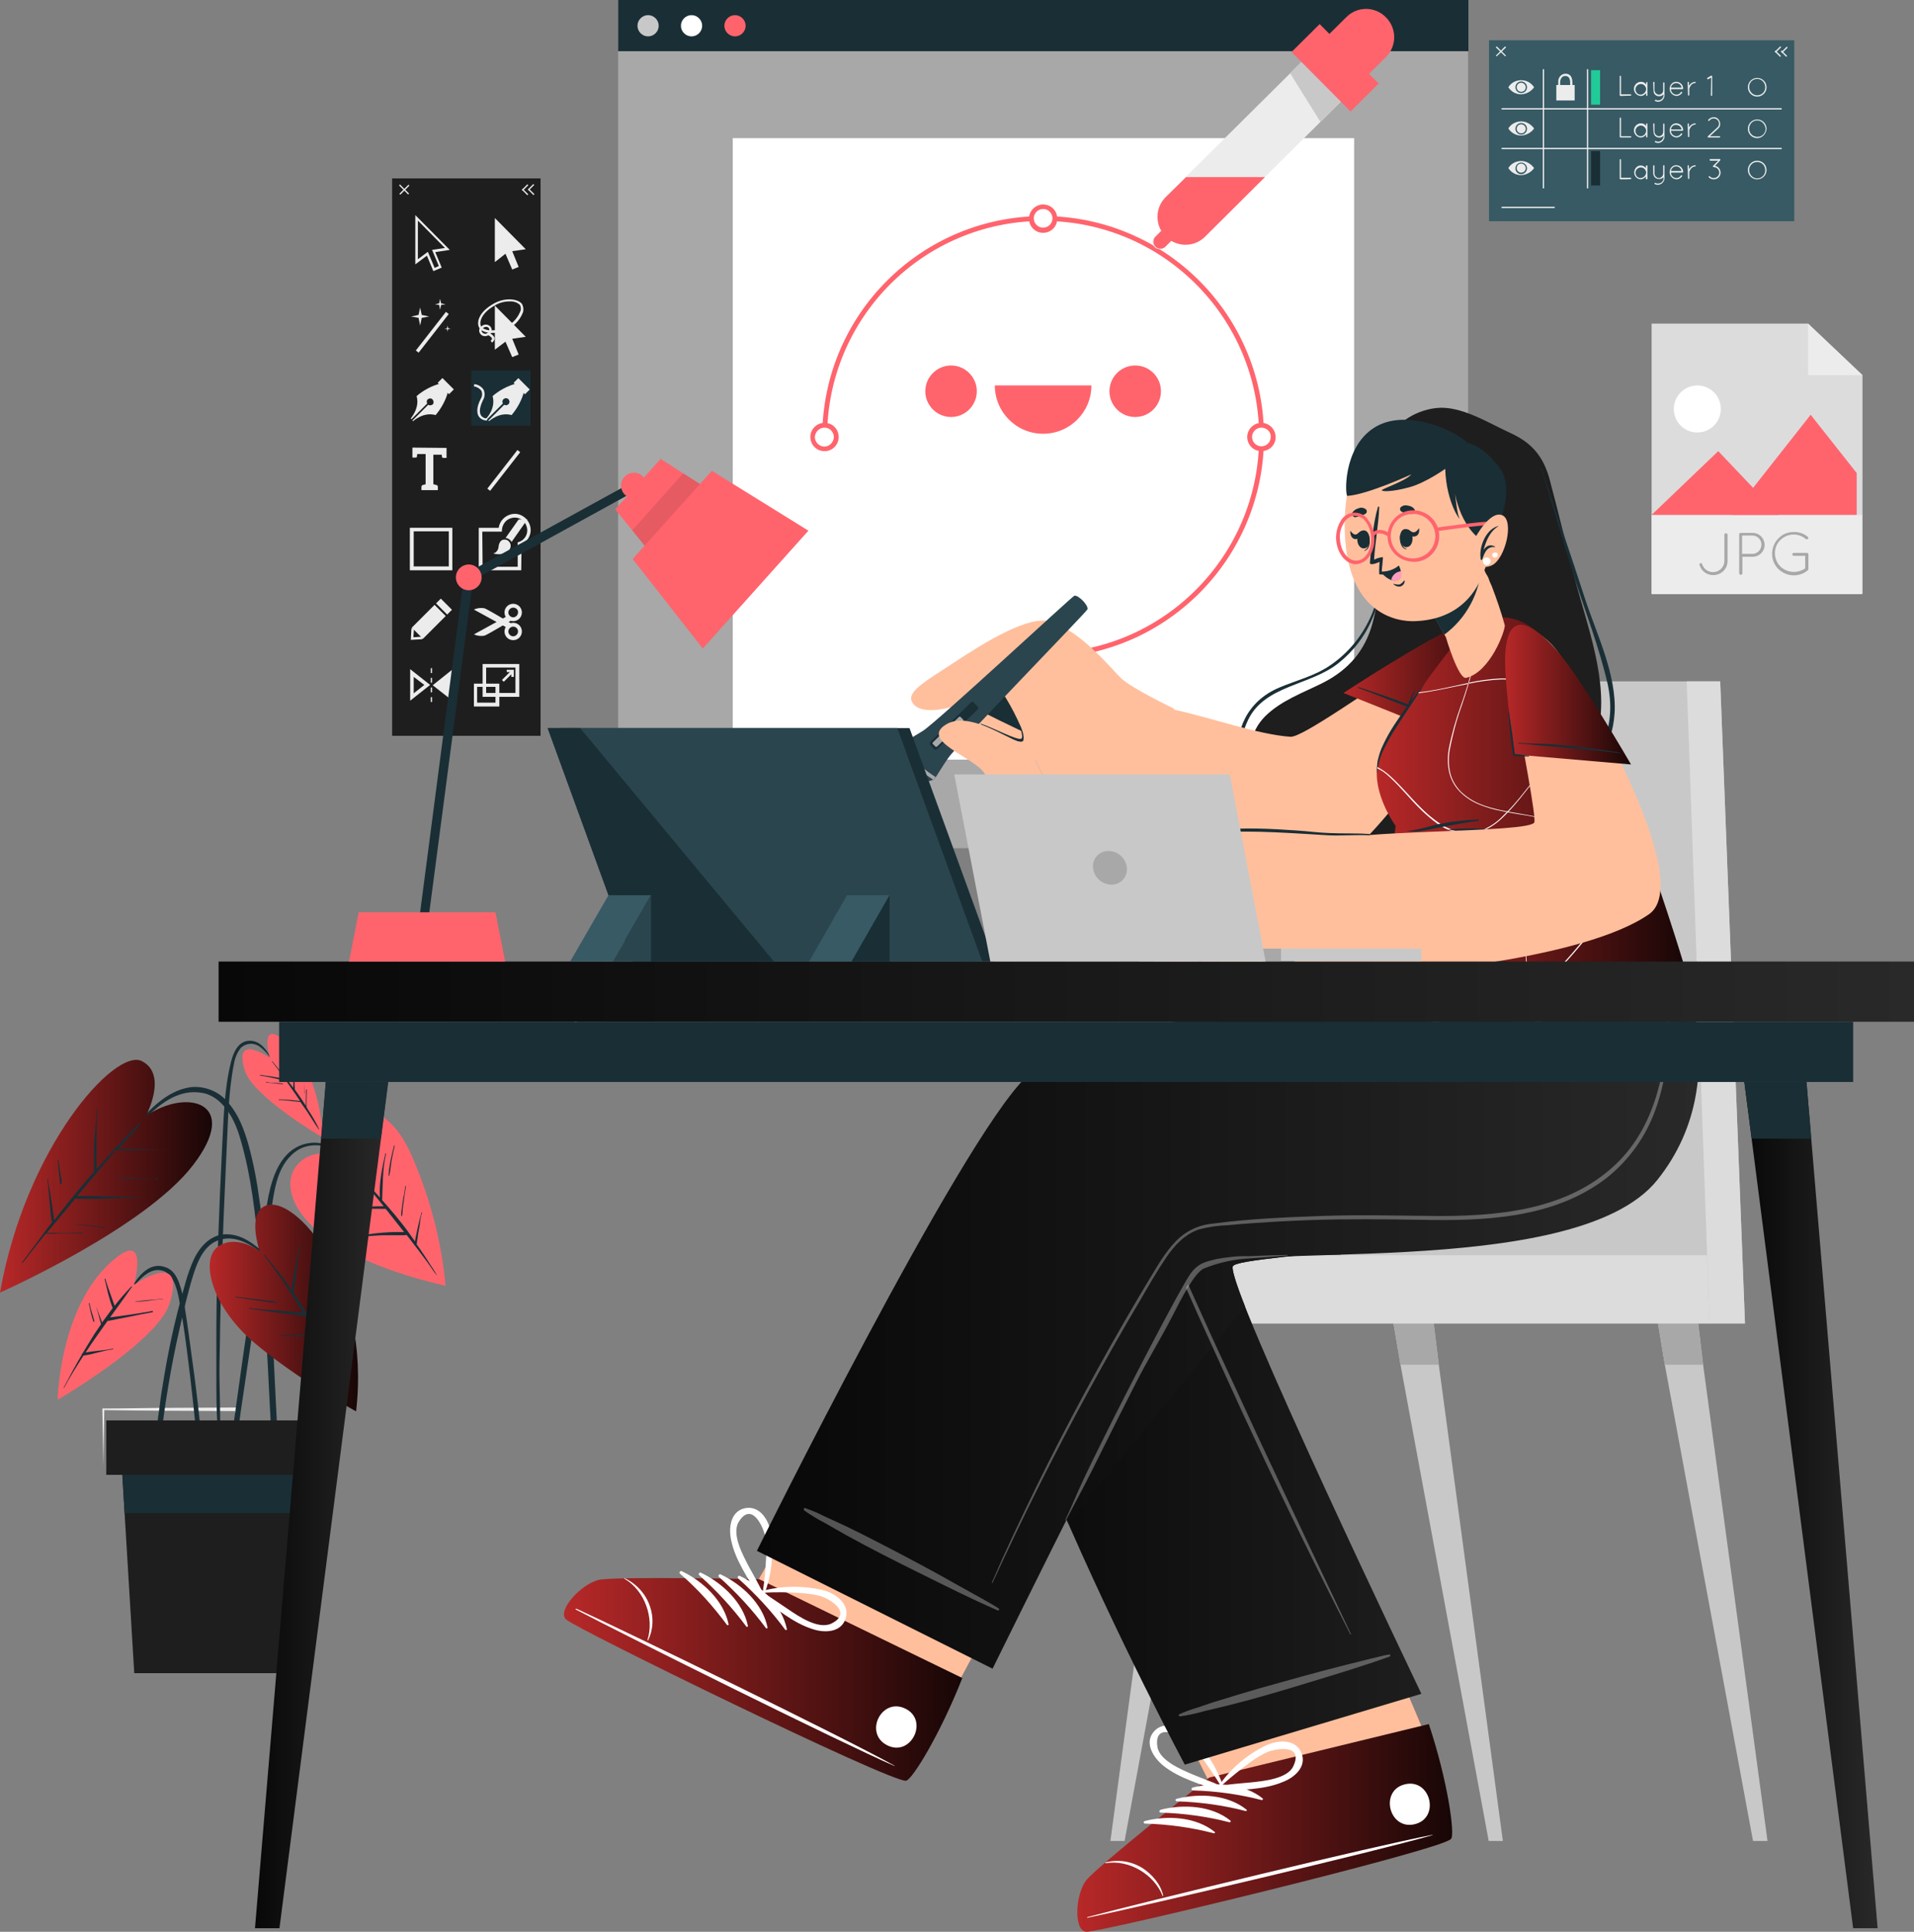 <?xml version="1.0" encoding="utf-8"?>
<!-- Generator: Adobe Illustrator 25.2.0, SVG Export Plug-In . SVG Version: 6.00 Build 0)  -->
<svg version="1.1" id="Layer_1" xmlns="http://www.w3.org/2000/svg" xmlns:xlink="http://www.w3.org/1999/xlink" x="0px" y="0px"
	 viewBox="0 0 594.5 599.9" style="enable-background:new 0 0 594.5 599.9;" xml:space="preserve">
<rect x="0" y="0" width="594.5" height="599.9" fill="#808080" stroke="none"/>
<style type="text/css">
	.st0{fill:#ECECEC;}
	.st1{fill:#1A2E35;}
	.st2{fill:#ff646d;}
	.st3{fill:url(#SVGID_1_);}
	.st4{fill:url(#SVGID_2_);}
	.st5{fill:#1E1E1E;}
	.st6{fill:#A8A8A8;}
	.st7{fill:#C8C8C8;}
	.st8{fill:#FFFFFF;}
	.st9{fill:#20CB98;}
	.st10{fill:#375A64;}
	.st11{fill:url(#SVGID_3_);}
	.st12{fill:#DCDCDC;}
	.st13{fill:#ED776A;}
	.st14{fill:#FFBF9D;}
	.st15{fill:url(#SVGID_4_);}
	.st16{fill:url(#SVGID_5_);}
	.st17{fill:url(#SVGID_6_);}
	.st18{opacity:0.3;fill:#FFFFFF;enable-background:new    ;}
	.st19{fill:url(#SVGID_7_);}
	.st20{fill:url(#SVGID_8_);}
	.st21{fill:#2B454E;}
	.st22{fill:url(#SVGID_9_);}
	.st23{fill:url(#SVGID_10_);}
	.st24{fill:#FF9CBF;}
	.st25{fill:url(#SVGID_11_);}
	.st26{fill:url(#SVGID_12_);}
	.st27{fill:url(#SVGID_13_);}
	.st28{fill:url(#SVGID_14_);}
	.st29{opacity:0.1;enable-background:new    ;}
</style>
<g id="Illustration">
	<path class="st0" d="M32.1,455.2l20.8-0.3l10.3-0.1l10.3-0.1l-0.4,0.5L73,437.7l0.5,0.5l-20.7-0.1c-6.9,0-13.8-0.1-20.7-0.2
		l0.3-0.3L32.1,455.2z M32.1,455.2l-0.3-17.5v-0.3h0.3c6.9,0,13.8-0.2,20.7-0.2l20.7-0.1H74v18.5h-0.4l-10.4-0.1l-10.4-0.1
		L32.1,455.2z"/>
	<path class="st0" d="M220.2,316.2l-20.8,0.3l-10.3,0.1l-10.3,0.1l0.4-0.5l0.1,17.5l-0.5-0.5l20.7,0.1c6.9,0,13.8,0.1,20.7,0.2
		l-0.3,0.3L220.2,316.2z M220.2,316.2l0.3,17.5v0.3h-0.3c-6.9,0-13.8,0.2-20.7,0.2l-20.7,0.1h-0.5v-0.5l0.1-17.5v-0.5h10.9l10.4,0.1
		L220.2,316.2z"/>
	<path class="st1" d="M113.3,363.9c-4.9-4.8-11.3-10.7-18.8-8.6c-7.1,2-9.8,9.7-11.1,16.1c-1.6,8.3-2.9,16.7-4.2,25
		s-2.6,16.9-3.8,25.4c-0.7,4.8-1.3,9.6-2,14.3c-0.3,2.4-0.7,4.8-1,7.2c-0.3,2.3-0.7,4.7-0.8,7c0,0.4,0.3,0.6,0.7,0.6
		c0.3,0,0.5-0.2,0.6-0.5c0.9-4,1.3-8.1,1.9-12.2s1.2-8.1,1.8-12.2c1.2-8.1,2.4-16.2,3.6-24.2c1.2-8.1,2.5-16.1,3.8-24.2
		c1.1-6.8,1.6-15.3,7.7-19.9c3.3-2.5,7.6-2.5,11.3-1.1c4,1.5,7.2,4.4,10.3,7.2C113.3,364.2,113.4,364,113.3,363.9z"/>
	<path class="st2" d="M106.6,359c0,0-10.1-3.6-15,3.7s1,26,46.8,36.6c-1.3-14.3-5.1-28.3-11-41.5C117.5,336.4,100,344.5,106.6,359z"
		/>
	<path class="st1" d="M135.8,396.2c-0.7-1.3-1.5-2.5-2.3-3.7s-1.5-2.4-2.3-3.5c-0.6-0.9-1.2-1.8-1.8-2.6c0.1-0.2,0.1-0.4,0.1-0.7
		c0.1-0.4,0.1-0.8,0.2-1.2c0.1-0.9,0.2-1.7,0.4-2.6s0.3-1.7,0.4-2.6c0.1-0.9,0.3-1.8,0.6-2.7c0.1-0.1-0.2-0.2-0.2,0
		c-0.1,0.5-0.2,1-0.4,1.5c-0.1,0.4-0.2,0.8-0.3,1.2c-0.2,0.9-0.4,1.7-0.6,2.6s-0.3,1.6-0.5,2.4l-0.2,1.2c-0.8-1.2-1.7-2.3-2.5-3.5
		c-2.4-3.2-5-6.3-7.7-9.3v-0.1c0.2-4.8,0.1-9.6,1.2-14.3c0-0.1-0.2-0.2-0.2-0.1c-1,4.5-2,9.1-1.7,13.7c-0.9-1.1-1.9-2.1-2.9-3.2
		c-2.2-2.4-4.5-4.8-6.8-7.1c-0.1-0.1-0.2,0-0.2,0.1c3.9,4.2,7.5,8.5,11.1,12.9c-2.8,0-5.6,0.1-8.4,0.3c-3.1,0.2-6.2,0.6-9.3,1.1
		c-0.1,0-0.1,0.2,0,0.2c3.1-0.4,6.2-0.7,9.3-0.8c3-0.1,6,0,9,0c1.9,2.4,3.8,4.8,5.7,7.2H123c-1.4,0-2.8,0.1-4.2,0.2
		c-2.8,0.2-5.7,0.7-8.5,1.3c-0.1,0-0.1,0-0.1,0.1s0,0.1,0.1,0.1l0,0c2.8-0.3,5.6-0.6,8.5-0.7c1.3,0,2.7,0,4,0h2.3
		c0.4,0,0.8,0,1.2-0.1c1.2,1.6,2.5,3.2,3.7,4.8c1,1.3,1.9,2.6,2.9,3.9S134.7,395,135.8,396.2C135.7,396.5,135.8,396.3,135.8,396.2z"
		/>
	<path class="st1" d="M111,369.4c-1.6-0.2-3.3-0.3-4.9-0.2c-1.6,0-3.3,0-4.9,0.1c-0.1,0-0.1,0-0.1,0.1s0,0.1,0.1,0.1l0,0l0,0
		c1.7-0.1,3.3-0.1,5-0.1S109.4,369.5,111,369.4L111,369.4z"/>
	<path class="st1" d="M125.4,373.1c0.2-1.6,0.4-3.1,0.7-4.7c0-0.1-0.2-0.2-0.2,0c-0.2,1.5-0.5,3.1-0.8,4.6c-0.1,0.8-0.2,1.5-0.3,2.3
		c-0.1,0.7-0.2,1.4-0.2,2.2c0,0.1,0.1,0.1,0.2,0.1l0.1-0.1c0.1-0.7,0.2-1.4,0.2-2.2C125.2,374.6,125.3,373.8,125.4,373.1z"/>
	<path class="st1" d="M122.4,355.8c-0.4,1.5-0.8,3.1-1.1,4.6c-0.1,0.8-0.3,1.6-0.4,2.4s-0.2,1.5-0.2,2.3c0,0,0,0.1,0.1,0.1
		c0,0,0.1,0,0.1-0.1c0.2-0.7,0.3-1.5,0.4-2.2c0.1-0.8,0.2-1.5,0.3-2.3c0.3-1.6,0.6-3.2,1-4.8C122.6,355.7,122.4,355.6,122.4,355.8z"
		/>
	<path class="st1" d="M62.7,448.7c-0.3-2.9-0.5-5.8-0.8-8.6c-0.6-5.7-1.3-11.4-2.1-17.1s-1.5-11.4-2.4-17c-0.3-2.6-0.9-5.2-1.8-7.7
		c-0.8-2.1-2-4.1-4.3-4.8c-5.4-1.9-9,3.7-11.2,7.7c-0.1,0.1,0.1,0.2,0.2,0.1c1.3-1.9,4.9-7.1,9-6.9c2.8,0.2,5,2.1,6.3,9
		c3.3,17.1,6.3,51.8,6.6,54.1c0.2,1.2,1,1.1,1-0.1C63.2,454.4,63,451.6,62.7,448.7z"/>
	<path class="st2" d="M41.6,399c0,0,4.7-16.6-5.7-8.3c-17.4,13.9-18,44-18,44s30.8-17.9,34.7-29.7C58.3,387.3,41.6,399,41.6,399z"/>
	<path class="st1" d="M47.4,407.1c-2.4,0.5-4.9,0.8-7.3,1.2l-3.5,0.5c-0.8,0.1-1.6,0.2-2.4,0.3c2.3-3.2,4.6-6.3,6.8-9.5
		c0.1-0.1-0.1-0.2-0.2-0.1c-1.8,1.9-3.6,3.9-5.2,6c-0.5-1.3-0.9-2.6-1.4-3.9c-0.5-1.5-1.1-3-1.5-4.5c0-0.1-0.2-0.1-0.2,0.1
		c0.4,1.5,0.7,3.1,1.1,4.6s0.8,2.9,1.4,4.4c-1.1,1.5-2.2,3-3.3,4.5c-0.5-1.5-1.2-3-1.6-4.5c0-0.1-0.1-0.1-0.1-0.1s0-0.1,0,0l0,0l0,0
		c0.5,1.7,0.9,3.5,1.4,5.1c-0.7,1-1.4,2.1-2.1,3.1c-1.2,1.9-2.4,3.9-3.6,5.9c-0.2,0.1-0.3,0.3-0.3,0.5c-2,3.4-3.8,6.8-5.6,10.2v0.1
		h0.1l0,0l0,0c1.8-3.4,3.9-6.7,6-10l0,0c0.3-0.1,0.7-0.2,1-0.2l1.1-0.2c0.8-0.2,1.6-0.4,2.4-0.6c1.6-0.4,3.1-0.8,4.7-1
		c0.1,0,0.1-0.2-0.1-0.2c-1.9,0.4-3.7,0.6-5.6,0.8c-0.9,0.1-1.8,0.2-2.7,0.4h-0.1c1.1-1.7,2.2-3.3,3.4-5c1.1-1.6,2.3-3.2,3.4-4.8
		c1.1-0.1,2.1-0.4,3.2-0.6l3.6-0.7c2.4-0.5,4.8-1,7.2-1.4c0.1,0,0.1-0.1,0.1-0.1C47.5,407.2,47.4,407.1,47.4,407.1z"/>
	<path class="st1" d="M28.9,408.8c-0.1-0.4-0.3-0.9-0.4-1.3c-0.3-0.9-0.5-1.8-0.7-2.8c0-0.1-0.2-0.1-0.2,0.1
		c0.2,0.9,0.4,1.9,0.6,2.8s0.5,1.9,0.8,2.8c0,0.1,0.2,0.1,0.2,0.1c0.1,0,0.1-0.1,0.1-0.2C29.2,409.7,29,409.3,28.9,408.8z"/>
	<path class="st1" d="M50.5,403.3c-1.4,0.2-2.8,0.3-4.2,0.4s-2.8,0.3-4.2,0.5c-0.1,0-0.1,0.1,0,0.1c1.4-0.1,2.8-0.2,4.2-0.4
		s2.8-0.4,4.2-0.5C50.7,403.5,50.7,403.3,50.5,403.3z"/>
	<path class="st1" d="M85.3,427.7c-0.5-12.3-1.3-24.5-2.5-36.7c-0.6-6.1-1.3-12.2-2.2-18.2c-0.8-6-1.9-11.8-3.5-17.6
		c-1.3-4.4-2.9-8.8-5.9-12.4c-2.8-3.7-7.3-5.6-11.8-5.2c-5.4,0.7-9.7,4-13.4,7.7c-4.2,4.1-8,8.6-11.9,13c-1,1.1-2,2.2-2.9,3.4
		c-0.1,0.1,0.1,0.2,0.1,0.1c3.8-4.4,7.7-8.6,11.9-12.6c3.8-3.7,7.7-7.8,13-9.4c2.5-0.8,5.1-0.8,7.6-0.2c2,0.6,3.8,1.8,5.2,3.3
		c3,3.1,4.7,7.3,5.8,11.3c3.3,11.3,4.5,23.1,5.7,34.7c1.2,11.8,2.1,23.7,2.7,35.5s1.1,23.9,2.2,35.8c0.2,1.5,0.3,2.9,0.5,4.4
		c0.1,1,1.7,1,1.6,0C86.5,452.3,85.9,440,85.3,427.7z"/>
	
		<linearGradient id="SVGID_1_" gradientUnits="userSpaceOnUse" x1="0" y1="-7.267" x2="65.86" y2="-7.267" gradientTransform="matrix(1 0 0 -1 0 358)">
		<stop  offset="0" style="stop-color:#B82828"/>
		<stop  offset="1" style="stop-color:#170606"/>
	</linearGradient>
	<path class="st3" d="M45.3,346.6c0,0,7-13-1.3-17.1S8,356.2,0,401.4c0,0,44.7-19.8,59.9-39.5S57.9,337.8,45.3,346.6z"/>
	<path class="st1" d="M51.9,357.1c-5,0-10-0.4-15.1-0.3c1-1.1,1.9-2.2,2.8-3.2c1.4-1.4,2.7-2.9,3.9-4.5c0.1-0.1-0.1-0.2-0.2-0.2
		c-1.4,1.2-2.6,2.4-3.8,3.8c-1.3,1.3-2.5,2.7-3.8,4c-1.9,2.1-3.8,4.2-5.7,6.3v-3.2c0-1.7,0-3.4,0-5.1c0-3.5,0-6.9,0.3-10.4
		c0-0.1-0.2-0.1-0.2,0c-0.2,3.5-0.6,6.9-0.8,10.4c-0.1,1.7-0.1,3.4-0.1,5.1v4.1c-0.3,0.3-0.6,0.6-0.9,1c-4,4.6-7.8,9.3-11.5,14.1
		c0-0.3,0-0.5-0.1-0.8c0-0.5-0.1-1.1-0.2-1.6c-0.1-1.2-0.3-2.3-0.5-3.5s-0.3-2.2-0.5-3.2s-0.5-2.4-0.6-3.7c0-0.1-0.2-0.1-0.2,0
		c0.2,1.2,0.3,2.4,0.4,3.7l0.3,3.3c0.1,1.1,0.2,2.2,0.3,3.3c0,0.5,0.1,1.1,0.2,1.6l0.1,0.8c0,0.2,0.1,0.4,0.2,0.6l-1.9,2.5
		c-2.5,3.4-5,6.8-7.5,10.1c-0.1,0.1,0.1,0.2,0.2,0.1c2.4-3.1,4.8-6.1,7.2-9.1c1.8,0.1,3.7-0.1,5.6-0.1s3.9,0,5.8,0
		c0.1,0,0.1,0,0.1-0.1s0-0.1-0.1-0.1c-1.9,0-3.9,0.1-5.8,0.1c-1.8,0-3.6-0.1-5.3,0c2.2-2.6,4.3-5.2,6.5-7.8l2.4-2.9
		c0.7,0.1,1.5,0.1,2.2,0.1h2.6c1.7,0,3.3,0,5-0.1c3.4-0.1,6.8-0.2,10.2-0.2c0.1,0,0.1,0,0.1-0.1s0-0.1-0.1-0.1
		c-3.4,0-6.8-0.2-10.2-0.3c-1.6,0-3.3-0.1-5-0.1H24c1.9-2.2,3.8-4.5,5.6-6.7c0.1,0,0.1-0.1,0.1-0.1c1.8-2.2,3.7-4.3,5.5-6.5
		c0.2-0.3,0.5-0.6,0.8-0.9c5.2,0.2,10.4-0.2,15.6-0.1c0.1,0,0.1-0.1,0.1-0.1C52,357.2,52,357.1,51.9,357.1L51.9,357.1z"/>
	<path class="st1" d="M49.3,366h-1.2c-0.1,0-0.1,0.1-0.1,0.1l0,0c0,0,0,0.1,0.1,0.1h1.2C49.4,366.1,49.4,366.1,49.3,366L49.3,366z"
		/>
	<path class="st1" d="M46.6,366c-1.6,0-3.2,0-4.8-0.1l-2.4-0.1c-0.7-0.1-1.5-0.1-2.2,0c-0.1,0-0.1,0.1,0,0.1
		c0.7,0.2,1.5,0.2,2.3,0.2h7.2C46.8,366.2,46.7,366,46.6,366z"/>
	<path class="st1" d="M32.5,381.1c-3.3-0.5-6.6-0.8-9.9-0.9 M22.7,380.3c3.3,0.3,6.6,0.5,9.8,1c0,0,0.1,0,0.1-0.1c0,0,0-0.1-0.1-0.1
		l0,0L22.7,380.3z"/>
	<path class="st1" d="M19.1,366.7c0-0.3,0-0.6-0.1-0.9c-0.1-0.6-0.2-1.3-0.3-1.9c-0.2-1.2-0.4-2.5-0.6-3.7c0-0.1-0.2-0.1-0.2,0
		c0.1,1.3,0.3,2.5,0.4,3.8c0.1,0.6,0.1,1.2,0.2,1.9c0,0.6,0.1,1.2,0.2,1.8c0.1,0.2,0.4,0.1,0.4-0.1C19.2,367.3,19.2,367,19.1,366.7z
		"/>
	<path class="st1" d="M84.9,329.9c-1.6-3-3.6-6.9-7.6-6.7c-3.3,0.2-4.8,3.6-5.5,6.4c-2.2,8.6-2.3,17.7-2.8,26.5
		c-0.9,18.6-1.7,37.3-1.8,56v15.5c0,5.2,0,10.6,0.4,15.9c0,0.2,0.2,0.4,0.4,0.4c0.2,0,0.4-0.2,0.4-0.4c0-4.5-0.1-9-0.2-13.5
		s0-8.8,0.1-13.2c0.1-8.9,0.4-17.8,0.7-26.8c0.3-8.9,0.7-17.7,1.1-26.6c0.2-4.4,0.4-8.8,0.6-13.3c0.2-4.3,0.4-8.6,0.9-12.8
		c0.3-2.4,0.6-4.8,1.1-7.1c0.3-1.7,1-3.4,2.1-4.8c1.6-1.5,4-1.7,5.8-0.4c1.8,1.3,3.3,3.1,4.2,5.1C84.8,330.2,85,330,84.9,329.9z"/>
	<path class="st2" d="M83.8,328.5c0,0-3.3-11.6,4-5.8c12.1,9.6,12.5,30.6,12.5,30.6s-21.5-12.5-24.2-20.7
		C72.2,320.4,83.8,328.5,83.8,328.5z"/>
	<path class="st1" d="M95.8,344.8l-0.6-1c0-0.3,0-0.7,0-1v-1.5c0-1,0.1-2,0.1-2.9c0-0.1-0.2-0.1-0.2,0c0,1-0.1,1.9-0.1,2.9v2.1
		c-0.8-1.3-1.7-2.6-2.6-3.9c-0.3-0.4-0.5-0.7-0.8-1.1c-0.1-1.3-0.2-2.5-0.1-3.8c0-1.3,0-2.7,0.1-4c0-0.1-0.1-0.1-0.1-0.1l0,0
		c0,0-0.1,0-0.1,0.1c0,1.4-0.1,2.8-0.2,4.2c-0.1,1-0.1,2-0.1,3c-2.1-2.8-4.3-5.5-6.5-8.2c0,0-0.1-0.1-0.1,0c0,0-0.1,0.1,0,0.1
		c1.4,1.8,2.7,3.5,4,5.4c-2.5-0.6-5.1-0.9-7.7-1.3c-0.1,0-0.2,0.2,0,0.2c2.7,0.4,5.4,1.1,8.1,1.7l0,0c1,1.5,2.1,2.9,3.1,4.4
		c0.4,0.6,0.8,1.2,1.2,1.8H93l-0.8-0.1c-0.6-0.1-1.2-0.1-1.8-0.2c-1.2-0.1-2.5-0.2-3.7-0.2c-0.1,0-0.1,0-0.1,0.1s0,0.1,0.1,0.1l0,0
		c1.2,0,2.4,0.1,3.7,0.3l1.9,0.2l0.8,0.1h0.2l2.1,3c1.2,1.8,2.3,3.7,3.6,5.5c0,0,0.1,0.1,0.1,0s0.1-0.1,0-0.1
		C98.1,348.5,97,346.6,95.8,344.8z"/>
	<path class="st1" d="M90.4,331.6v-1.4c0-0.9,0-1.9,0.1-2.8c0-0.1-0.2-0.2-0.2,0c0,0.9-0.1,1.9-0.1,2.8v2.1c0,0.2,0,0.4,0,0.7
		c0,0,0,0.1,0.1,0.1c0,0,0.1,0,0.1-0.1c0-0.2,0-0.4,0-0.6C90.4,332.1,90.5,331.9,90.4,331.6z"/>
	<path class="st1" d="M87.8,336.5c-0.8-0.1-1.6-0.2-2.4-0.2s-1.8-0.1-2.7-0.3c-0.1,0-0.1,0-0.1,0.1l0,0c0,0.1,0,0.1,0.1,0.1
		c0,0,0,0,0.1,0c1.7,0.1,3.4,0.4,5.1,0.5C87.9,336.6,87.9,336.5,87.8,336.5z"/>
	<path class="st1" d="M94.6,336.5c0.1,0.1,0,0.3,0,0.4v2c0,0.2,0,0.5,0,0.7h0.1c0-0.1,0-0.2,0-0.3L94.6,336.5
		C94.6,336.5,94.4,336.3,94.6,336.5z"/>
	<path class="st1" d="M85.4,391.8c-4.5-3.4-8.6-8.3-14.7-8.5c-5-0.2-8.5,3.6-10.5,7.8c-1,2.2-1.8,4.5-2.5,6.9
		c-0.9,3.2-1.8,6.4-2.6,9.6c-1.6,6.3-2.9,12.7-4,19.1c-0.6,3.6-1.2,7.1-1.6,10.7c-0.6,3.6-0.9,7.3-1,11c0,0.3,0.3,0.6,0.6,0.5l0,0
		c0.2,0,0.5-0.2,0.5-0.4c0.6-3,0.9-6.1,1.3-9.1s0.9-6.1,1.4-9.1c1-6.1,2.2-12.1,3.6-18.2c1.3-5.7,2.6-11.5,4.4-17
		c1.3-4,3.4-8.6,7.7-10c6.5-2.2,12.4,3.4,17.2,6.9C85.4,392,85.5,391.9,85.4,391.8z"/>
	
		<linearGradient id="SVGID_2_" gradientUnits="userSpaceOnUse" x1="65.138" y1="-48.196" x2="111.21" y2="-48.196" gradientTransform="matrix(1 0 0 -1 0 358)">
		<stop  offset="0" style="stop-color:#B82828"/>
		<stop  offset="1" style="stop-color:#170606"/>
	</linearGradient>
	<path class="st4" d="M80.7,388.6c0,0-4.2-11.9,1.9-14.2c9-3.5,32.7,23.1,28,63.9c0,0-18.3-10-31.7-21.4S62,390.8,67.9,387
		S80.7,388.6,80.7,388.6z"/>
	<path class="st1" d="M107.9,429.5c-0.6-1.4-1.4-2.8-2.2-4.1c-0.8-1.4-1.6-2.8-2.4-4.2c-1.6-2.7-3.1-5.4-4.7-8l-0.8-1.3
		c0-0.2,0.1-0.3,0.1-0.5l0.3-1.2c0.2-0.9,0.3-1.8,0.5-2.7c0.3-1.8,0.6-3.5,1.1-5.2c0-0.1-0.2-0.2-0.2,0c-0.4,1.8-0.9,3.5-1.4,5.2
		c-0.3,0.8-0.5,1.7-0.8,2.5c-0.1,0.3-0.2,0.6-0.2,0.9c-1.9-3.2-3.9-6.4-6-9.4c0.1-0.4,0.2-0.9,0.2-1.3c0.1-0.6,0.1-1.2,0.2-1.8
		c0.2-1.3,0.3-2.7,0.5-4c0.3-2.6,0.8-5.2,1.4-7.8c0-0.1-0.2-0.2-0.2,0c-0.7,2.6-1.3,5.1-1.8,7.7c-0.2,1.3-0.5,2.6-0.6,3.8
		c-0.1,0.6-0.2,1.3-0.2,1.9c0,0.2,0,0.4-0.1,0.6c-0.7-0.9-1.3-1.9-2-2.8c-2.1-2.8-4.2-5.4-6.4-8.1c-0.1-0.1-0.3,0-0.2,0.1
		c3.7,4.8,7.2,9.8,10.3,15c0.6,1,1.2,1.9,1.8,2.9l-0.6-0.1c-0.8-0.1-1.5-0.1-2.3-0.2c-1.5-0.1-3.1-0.3-4.6-0.4
		c-3.1-0.2-6.2-0.4-9.2-0.8c-0.1,0-0.1,0-0.1,0.1s0,0.1,0.1,0.1c3.1,0.4,6.2,0.9,9.3,1.3c1.5,0.2,3,0.4,4.6,0.6
		c1.2,0.2,2.3,0.4,3.5,0.4l3.6,5.9H87.1c-0.1,0-0.1,0.2,0,0.2c2,0,4,0.1,6,0.2l2.9,0.2l1.4,0.1c0.4,0.1,0.8,0.1,1.2,0
		c1,1.7,2.1,3.3,3.1,5s1.9,3.1,2.9,4.6c0.9,1.6,1.9,3.2,3.1,4.6C107.8,429.7,108,429.6,107.9,429.5z"/>
	<path class="st1" d="M99.2,396.5c-0.2,1.3-0.5,2.6-0.8,3.9s-0.7,2.6-1.2,3.9c0,0.1,0,0.1,0,0.2c0.1,0,0.1,0,0.2,0l0,0
		c0,0,0,0,0-0.1c0.4-1.3,0.8-2.6,1.1-3.9S99,397.9,99.2,396.5C99.4,396.5,99.2,396.4,99.2,396.5z"/>
	<path class="st1" d="M85.8,404.5c-0.3-0.2-0.6-0.4-1-0.4l-1.7-0.2l-3.2-0.4c-2.2-0.3-4.4-0.5-6.7-0.8c-0.1,0-0.1,0-0.1,0.1
		s0,0.1,0.1,0.1c2.1,0.2,4.2,0.6,6.3,0.9c1,0.1,2,0.3,3.1,0.4l1.5,0.2c0.6,0,1.1,0.1,1.7,0.3C85.8,404.7,85.8,404.6,85.8,404.5
		L85.8,404.5z"/>
	<path class="st1" d="M99.2,422.4c-1-0.1-2.1-0.1-3.2-0.1h-1.6h-0.8c-0.3,0-0.7,0-1,0c-0.1,0-0.2,0.2,0,0.2c0.3,0,0.6,0,0.9,0h0.8
		l1.6,0.1c1,0.1,2.1,0.1,3.2,0.1C99.3,422.7,99.3,422.5,99.2,422.4z"/>
	<path class="st1" d="M105.6,417.9c0.1-0.6,0.2-1.2,0.3-1.8c0.2-1.2,0.4-2.4,0.7-3.5c0-0.1-0.1-0.1-0.1-0.1l0,0c0,0-0.1,0-0.1,0.1
		c-0.2,1.1-0.5,2.3-0.8,3.4c-0.1,0.6-0.3,1.1-0.4,1.7c0,0.3-0.1,0.5-0.2,0.8s-0.1,0.6-0.1,0.9c0,0.1,0.2,0.2,0.2,0.1
		C105.4,418.9,105.6,418.4,105.6,417.9z"/>
	<polygon class="st5" points="96.7,453 95.7,469.9 92.7,519.6 41.7,519.6 38.7,469.9 37.7,453 	"/>
	<polygon class="st1" points="96.7,453 95.7,469.9 38.7,469.9 37.7,453 	"/>
	<rect x="33" y="441.1" class="st5" width="68.5" height="16.9"/>
	<rect x="192" y="0" class="st6" width="264" height="263.4"/>
	<rect x="192" y="0" class="st1" width="264.1" height="15.9"/>
	<path class="st7" d="M204.6,8c0,1.8-1.5,3.3-3.3,3.3S198,9.8,198,8s1.5-3.3,3.3-3.3l0,0l0,0C203.1,4.7,204.6,6.2,204.6,8z"/>
	<path class="st8" d="M218.1,8c0,1.8-1.5,3.3-3.3,3.3s-3.3-1.5-3.3-3.3s1.5-3.3,3.3-3.3l0,0l0,0C216.6,4.7,218.1,6.2,218.1,8z"/>
	<path class="st2" d="M231.6,8c0,1.8-1.5,3.3-3.3,3.3S225,9.8,225,8s1.5-3.3,3.3-3.3l0,0l0,0C230.1,4.7,231.6,6.2,231.6,8z"/>
	<rect x="227.6" y="42.9" class="st8" width="193" height="193"/>
	<path class="st2" d="M324,204.3v-1.5c37.1,0,67.1-30,67.1-67.1s-30-67.1-67.1-67.1s-67.1,30-67.1,67.1l0,0l0,0h-1.5
		c0-37.9,30.7-68.6,68.6-68.6s68.6,30.7,68.6,68.6S361.9,204.3,324,204.3z"/>
	<path class="st8" d="M259.8,135.7c0,2-1.7,3.7-3.7,3.7s-3.7-1.7-3.7-3.7s1.7-3.7,3.7-3.7C258.1,132,259.8,133.7,259.8,135.7
		L259.8,135.7z"/>
	<path class="st2" d="M256.1,140.1c-2.5,0-4.4-2-4.4-4.4s2-4.4,4.4-4.4c2.5,0,4.4,2,4.4,4.4l0,0
		C260.5,138.1,258.6,140.1,256.1,140.1L256.1,140.1z M256.1,132.8c-1.6,0-2.9,1.3-3,2.9c0,1.6,1.3,2.9,2.9,3c1.6,0,2.9-1.3,3-2.9
		l0,0C259,134.2,257.8,132.8,256.1,132.8L256.1,132.8z"/>
	<path class="st2" d="M303.4,121.5c0,4.4-3.6,8-8,8s-8-3.6-8-8s3.6-8,8-8S303.4,117.1,303.4,121.5z"/>
	<circle class="st2" cx="352.6" cy="121.5" r="8"/>
	<circle class="st8" cx="391.8" cy="135.7" r="3.7"/>
	<path class="st2" d="M391.8,140.1c-2.5,0-4.4-2-4.4-4.4s2-4.4,4.4-4.4s4.4,2,4.4,4.4l0,0C396.3,138.1,394.3,140.1,391.8,140.1
		L391.8,140.1z M391.8,132.8c-1.6,0-2.9,1.3-2.9,2.9c0,1.6,1.3,2.9,2.9,2.9s2.9-1.3,2.9-2.9l0,0l0,0
		C394.8,134.1,393.4,132.8,391.8,132.8z"/>
	<path class="st8" d="M327.6,67.8c0,2-1.6,3.7-3.7,3.7c-2,0-3.7-1.6-3.7-3.7c0-2,1.6-3.7,3.7-3.7h0.1
		C326,64.2,327.6,65.8,327.6,67.8z"/>
	<path class="st2" d="M324,72.3c-2.5,0-4.4-2-4.4-4.4s2-4.4,4.4-4.4c2.5,0,4.4,2,4.4,4.4l0,0C328.4,70.3,326.5,72.3,324,72.3
		L324,72.3z M324,64.9c-1.6,0-2.9,1.3-2.9,2.9s1.3,2.9,2.9,2.9s2.9-1.3,2.9-2.9l0,0l0,0C326.9,66.2,325.6,64.9,324,64.9z"/>
	<path class="st9" d="M327.6,203.5c0,2-1.6,3.7-3.7,3.7s-3.7-1.6-3.7-3.7s1.6-3.7,3.7-3.7l0,0C326,199.8,327.6,201.5,327.6,203.5
		L327.6,203.5z"/>
	<path class="st1" d="M338.6,212.2c2.4,5.9,3.4,12.3,2.9,18.6l-6.9,3.4c-5.3-3.5-9.7-8.3-12.9-13.8c5.1-7.4,1-16.3,1-16.3l0.7-0.4
		l6.8,14c-1,0.8-1.2,2.3-0.3,3.4c0.8,1,2.3,1.2,3.4,0.3s1.2-2.3,0.3-3.4l0,0c-0.6-0.7-1.5-1-2.4-0.8l-6.8-14l0.7-0.3
		C325.2,202.9,329.7,211.7,338.6,212.2z"/>
	
		<rect x="333.1" y="231.4" transform="matrix(0.899 -0.439 0.439 0.899 -68.229 172.337)" class="st1" width="11.3" height="4.7"/>
	<rect x="350.5" y="230.5" class="st1" width="0.9" height="8.4"/>
	<rect x="346.8" y="234.3" class="st1" width="8.4" height="0.9"/>
	
		<rect x="346.8" y="234.3" transform="matrix(0.707 -0.707 0.707 0.707 -63.159 316.955)" class="st1" width="8.4" height="0.9"/>
	
		<rect x="350.5" y="230.5" transform="matrix(0.707 -0.707 0.707 0.707 -63.18 316.911)" class="st1" width="0.9" height="8.4"/>
	<path class="st1" d="M351,216.4c-6.6-0.2-8.9-4.5-10.9-8.4c-1.1-2.1-2.1-4.1-3.8-5.1c-5.3-3.1-10.3,1.4-10.5,1.6l-1.2-1.3
		c0.1-0.1,6.2-5.6,12.6-1.8c2.1,1.2,3.2,3.4,4.5,5.8c1.9,3.7,3.7,7.3,9.3,7.4V216.4z"/>
	<path class="st2" d="M339,119.7c0,8.3-6.7,15-15,15s-15-6.7-15-15H339z"/>
	<polyline class="st5" points="167.9,55.4 167.9,228.5 121.8,228.5 121.8,55.4 	"/>
	<rect x="125.3" y="56.8" transform="matrix(0.707 -0.707 0.707 0.707 -4.8 105.996)" class="st0" width="0.4" height="4"/>
	<rect x="123.6" y="58.7" transform="matrix(0.707 -0.707 0.707 0.707 -4.835 106.064)" class="st0" width="4" height="0.4"/>
	<rect x="162.9" y="58.4" transform="matrix(0.707 -0.707 0.707 0.707 5.638 132.806)" class="st0" width="0.4" height="2.4"/>
	<rect x="161.9" y="58" transform="matrix(0.707 -0.707 0.707 0.707 6.637 132.388)" class="st0" width="2.4" height="0.4"/>
	
		<rect x="164.8" y="58.4" transform="matrix(0.707 -0.707 0.707 0.707 6.209 134.113)" class="st0" width="0.4" height="2.4"/>
	
		<rect x="163.8" y="57.9" transform="matrix(0.707 -0.707 0.707 0.707 7.216 133.719)" class="st0" width="2.4" height="0.4"/>
	<path class="st0" d="M134.6,84.2l-2-4.8l-3.6,2.7V66.8l10.7,10.8l-4.5,0.7l2,4.8L134.6,84.2z M132.9,78.2l2.1,5l1.3-0.6l-2.1-5
		l4-0.6l-8.4-8.5v12L132.9,78.2z"/>
	<polygon class="st0" points="159.1,78 161.1,82.9 159.1,83.7 157,78.8 153.7,81.4 153.7,67.7 163.3,77.4 	"/>
	
		<rect x="126.6" y="102.6" transform="matrix(0.615 -0.789 0.789 0.615 -29.646 145.629)" class="st0" width="15.2" height="1.1"/>
	<polygon class="st0" points="133.3,98.3 131,98.7 130.5,101.1 130,98.7 127.7,98.3 130,97.8 130.5,95.5 131,97.8 	"/>
	<polygon class="st0" points="138.4,94.5 137,94.7 136.7,96.2 136.4,94.7 135.1,94.5 136.4,94.2 136.7,92.8 137,94.2 	"/>
	<polygon class="st0" points="140,102.1 139.2,102.2 139,103 138.9,102.2 138.1,102.1 138.9,101.9 139,101.1 139.2,101.9 	"/>
	
		<rect x="148.8" y="145.5" transform="matrix(0.615 -0.789 0.789 0.615 -54.943 179.669)" class="st0" width="15.2" height="1.1"/>
	<polygon class="st0" points="159.1,105.2 161.1,110.1 159.1,110.9 157,106.1 153.7,108.6 153.7,94.9 163.3,104.6 	"/>
	<path class="st0" d="M152.8,103.4c-2,0-3.5-0.7-4-1.7c-0.8-1.6-0.2-4.8,4.7-7.5c3.9-2.1,7.8-1.2,8.7,0.3c0.4,0.8,0.5,1.8,0.2,2.6
		c-1,2.5-2.9,4.4-5.4,5.4l0,0C155.7,103.1,154.2,103.4,152.8,103.4z M158.2,93.6c-1.5,0-3.1,0.4-4.4,1.2c-4.4,2.4-5,5.3-4.4,6.5
		s3.7,2,7.2,0.4l0,0c2.3-0.9,4.1-2.7,5-5c0.3-0.6,0.2-1.4-0.1-2C160.7,93.9,159.4,93.5,158.2,93.6z"/>
	<path class="st0" d="M150.6,104.4c-0.6,0-1.1-0.3-1.4-0.7l0,0c-0.4-0.5-0.5-1.2-0.2-1.7c0.4-0.7,1.1-1.2,1.9-1.2
		c0.6,0,1.3,0.3,1.6,0.9c0.5,0.8,0.2,1.9-0.7,2.4C151.5,104.2,151.1,104.4,150.6,104.4z M149.8,103.2c0.4,0.5,1.1,0.6,1.6,0.2
		c0.5-0.2,0.7-0.8,0.5-1.3l0,0V102c-0.2-0.3-0.5-0.5-0.9-0.5c-0.5,0-1,0.3-1.3,0.8C149.5,102.6,149.6,103,149.8,103.2L149.8,103.2z"
		/>
	<path class="st0" d="M152.8,106.4l-0.4-0.6c0.2-0.2,0.5-0.4,0.4-0.7c-0.1-0.4-0.9-0.9-1.3-1.1l0.3-0.7c0.2,0.1,1.6,0.7,1.8,1.7
		C153.6,105.6,153.3,106.1,152.8,106.4z"/>
	<path class="st0" d="M129.4,123c2.1-1.8,4.7-3.2,7.4-3.9l2.4,2.4c-0.7,2.7-2.1,5.3-3.9,7.4c-3.8-1.1-7,1.9-7,1.9l-0.2-0.2l4.9-4.9
		c0.5,0.3,1.1,0.2,1.5-0.2c0.3-0.5,0.2-1.1-0.2-1.5c0,0-0.1,0-0.1-0.1c-0.5-0.3-1.1-0.2-1.5,0.3l0,0c-0.2,0.3-0.2,0.8,0,1.1
		l-4.9,4.9l-0.2-0.2C127.4,130,130.5,126.9,129.4,123z"/>
	
		<rect x="137.4" y="117.4" transform="matrix(0.707 -0.707 0.707 0.707 -44.206 133.024)" class="st0" width="2.1" height="5"/>
	<rect x="146.4" y="115" class="st1" width="18.4" height="17.2"/>
	<path class="st0" d="M153,123c2.1-1.8,4.7-3.2,7.4-3.9l2.4,2.4c-0.7,2.7-2.1,5.3-3.9,7.4c-3.8-1.1-7,1.9-7,1.9l-0.2-0.2l4.9-4.9
		c0.5,0.3,1.2,0.1,1.5-0.4s0.1-1.2-0.4-1.5s-1.2-0.1-1.5,0.4c-0.2,0.3-0.2,0.8,0,1.1l-4.9,4.9L151,130C151,130,154.1,126.9,153,123z
		"/>
	<rect x="161" y="117.4" transform="matrix(0.707 -0.707 0.707 0.707 -37.314 149.735)" class="st0" width="2.1" height="5"/>
	<path class="st0" d="M151.3,130.6c-1,0-2-0.4-2.6-1.3c-0.5-0.8-0.9-2.5,0.6-5.4c0.5-0.8,0.6-1.7,0.2-2.6c-0.6-0.7-1.4-1.2-2.3-1.3
		l0.1-0.7c1.2,0.1,2.2,0.7,2.9,1.7c0.5,1.1,0.4,2.3-0.2,3.3c-1.3,2.7-1,4-0.6,4.7c0.4,0.6,1.2,1,1.9,0.9L151.3,130.6z"/>
	<path class="st0" d="M138.7,139.1v3.1h-1c-0.2,0-0.4-0.1-0.4-0.3s-0.1-0.5-0.1-0.7h-2.6v9.2c0.2,0,0.3,0,0.5,0.1
		c0.1,0,0.2,0.1,0.3,0.1h0.1c0.3,0,0.5,0.3,0.5,0.6v1h-5.1v-1c0-0.3,0.2-0.5,0.4-0.6h0.1c0.1,0,0.2,0,0.3-0.1c0.2,0,0.3-0.1,0.5-0.1
		V141h-2.6c0,0.2-0.1,0.5-0.1,0.8c0,0.2-0.2,0.3-0.4,0.3h-1V139L138.7,139.1L138.7,139.1z"/>
	<path class="st0" d="M140.5,177.1h-13.2v-13.2h13.2V177.1z M128.5,175.9h10.9V165h-10.9V175.9z"/>
	<path class="st0" d="M161.3,216.4h-11.4v-10.2h11.4V216.4z M151,215.2h9.1v-7.9H151V215.2z"/>
	<path class="st0" d="M155.1,219.4h-7.9v-7.1h7.9V219.4z M148.2,218.2h5.7v-4.9h-5.7V218.2z"/>
	
		<rect x="155.6" y="209.6" transform="matrix(0.707 -0.707 0.707 0.707 -102.291 172.982)" class="st0" width="4.1" height="0.8"/>
	<polygon class="st0" points="159.6,210.2 158.8,210.2 158.8,208.7 157.4,208.7 157.4,208 159.6,208 	"/>
	<path class="st0" d="M161.9,177.1h-13.2v-13.2h6.2c0.4-2.7,2.9-4.6,5.6-4.3c2.7,0.4,4.6,2.9,4.3,5.6c-0.2,1.7-1.3,3.1-2.8,3.8
		L161.9,177.1z M149.9,176h10.9v-7.6l0.4-0.1c2-0.7,3.1-2.9,2.3-5c-0.7-2-2.9-3.1-5-2.3c-1.5,0.5-2.5,2-2.6,3.6v0.5h-6.1L149.9,176z
		"/>
	<path class="st0" d="M157.1,167.6c-2-0.3-2.2,1.7-2.3,2.6c-0.2,0.8-0.8,1.5-1.6,1.7c0,0,3,0.8,4.6-0.7S158.4,167.8,157.1,167.6z"/>
	<path class="st0" d="M163.8,161.3l-4.9,7c-0.3-0.6-0.9-1-1.5-1.2H157l4.1-5.8H163.8z"/>
	
		<rect x="128.2" y="190.7" transform="matrix(0.707 -0.707 0.707 0.707 -97.555 150.719)" class="st0" width="10" height="4.9"/>
	
		<rect x="136.9" y="185.9" transform="matrix(0.707 -0.707 0.707 0.707 -92.785 152.742)" class="st0" width="2.1" height="4.9"/>
	<polygon class="st0" points="127.6,198.7 127.8,195.1 128.6,195.1 128.4,197.9 131.2,197.7 131.2,198.5 	"/>
	<path class="st0" d="M159.4,192.9c-1.5,0-2.7-1.2-2.7-2.7s1.2-2.7,2.7-2.7s2.7,1.2,2.7,2.7l0,0
		C162.1,191.7,160.9,192.9,159.4,192.9L159.4,192.9z M159.4,188.7c-0.8,0-1.5,0.7-1.5,1.5s0.7,1.5,1.5,1.5s1.5-0.7,1.5-1.5l0,0l0,0
		C161,189.4,160.3,188.7,159.4,188.7z"/>
	<path class="st0" d="M147.2,197l10.4-5.7l1.8,1c0,0-7.6,4.6-8.9,5.1C149.4,197.6,148.3,197.5,147.2,197z"/>
	<path class="st0" d="M159.4,198.8c-1.5,0-2.7-1.2-2.7-2.7s1.2-2.7,2.7-2.7s2.7,1.2,2.7,2.7l0,0
		C162.1,197.6,160.9,198.8,159.4,198.8L159.4,198.8z M159.4,194.6c-0.8,0-1.5,0.7-1.5,1.5s0.7,1.5,1.5,1.5s1.5-0.7,1.5-1.5l0,0l0,0
		C160.9,195.3,160.3,194.6,159.4,194.6L159.4,194.6L159.4,194.6z"/>
	<path class="st0" d="M147.2,189.3l10.4,5.7l1.8-1c0,0-7.6-4.6-8.9-5.1C149.4,188.7,148.2,188.8,147.2,189.3z"/>
	<path class="st0" d="M127.4,217.6v-9.8l6.2,4.9L127.4,217.6z M128.5,210.2v5.1l3.3-2.6L128.5,210.2z"/>
	<polygon class="st0" points="140.4,208 140.4,217.5 134.4,212.8 	"/>
	<path class="st0" d="M134.2,218h-0.4v-1.5h0.4V218z M134.2,215h-0.4v-1.5h0.4V215z M134.2,212h-0.4v-1.5h0.4V212z M134.2,209h-0.4
		v-1.5h0.4V209z"/>
	<rect x="462.5" y="12.5" class="st10" width="94.8" height="56.2"/>
	<polygon class="st0" points="467.5,17.5 464.6,14.7 464.9,14.4 467.8,17.3 	"/>
	<polygon class="st0" points="464.9,17.5 464.6,17.3 467.5,14.4 467.8,14.7 	"/>
	<rect x="552.1" y="15.5" transform="matrix(0.707 -0.707 0.707 0.707 149.92 395.35)" class="st0" width="0.4" height="2.4"/>
	
		<rect x="551.1" y="15.1" transform="matrix(0.707 -0.707 0.707 0.707 150.963 395.023)" class="st0" width="2.4" height="0.4"/>
	<rect x="554" y="15.5" transform="matrix(0.707 -0.707 0.707 0.707 150.483 396.677)" class="st0" width="0.4" height="2.4"/>
	
		<rect x="553" y="15.1" transform="matrix(0.707 -0.707 0.707 0.707 151.634 396.475)" class="st0" width="2.4" height="0.4"/>
	<rect x="479.2" y="21.5" class="st0" width="0.4" height="37"/>
	<rect x="492.9" y="21.5" class="st0" width="0.4" height="37"/>
	<path class="st0" d="M472.5,24.9c-1.6,0-3.2,0.8-4,2.2c0.9,1.4,2.4,2.2,4,2.2c1.6-0.1,3.1-0.9,4-2.2
		C475.6,25.7,474.1,24.9,472.5,24.9z M472.5,28.9c-1,0-1.8-0.8-1.8-1.8s0.8-1.8,1.8-1.8s1.8,0.8,1.8,1.8l0,0
		C474.3,28.1,473.5,28.9,472.5,28.9L472.5,28.9z"/>
	<path class="st0" d="M473.9,27.1c0,0.8-0.6,1.4-1.4,1.4s-1.4-0.6-1.4-1.4s0.6-1.4,1.4-1.4C473.2,25.7,473.9,26.3,473.9,27.1
		L473.9,27.1L473.9,27.1z"/>
	<path class="st0" d="M472.5,37.7c-1.6,0-3.2,0.8-4,2.2c0.9,1.4,2.4,2.2,4,2.2c1.6-0.1,3.1-0.9,4-2.2
		C475.6,38.6,474.1,37.7,472.5,37.7z M472.5,41.8c-1,0-1.8-0.8-1.8-1.8s0.8-1.8,1.8-1.8s1.8,0.8,1.8,1.8l0,0
		C474.3,41,473.5,41.8,472.5,41.8z"/>
	<path class="st0" d="M473.9,40c0,0.8-0.6,1.4-1.4,1.4s-1.4-0.6-1.4-1.4c0-0.8,0.6-1.4,1.4-1.4l0,0C473.2,38.6,473.9,39.2,473.9,40
		L473.9,40L473.9,40z"/>
	<path class="st0" d="M472.5,50c-1.6,0-3.2,0.8-4,2.2c0.9,1.4,2.4,2.2,4,2.2c1.6-0.1,3.1-0.9,4-2.2C475.6,50.9,474.1,50,472.5,50z
		 M472.5,54.1c-1,0-1.8-0.8-1.8-1.8s0.8-1.8,1.8-1.8s1.8,0.8,1.8,1.8l0,0C474.3,53.2,473.5,54.1,472.5,54.1L472.5,54.1z"/>
	<path class="st0" d="M473.9,52.2c0,0.8-0.6,1.4-1.4,1.4s-1.4-0.6-1.4-1.4c0-0.8,0.6-1.4,1.4-1.4C473.2,50.8,473.9,51.4,473.9,52.2
		L473.9,52.2L473.9,52.2z"/>
	<rect x="466.4" y="33.6" class="st0" width="87" height="0.4"/>
	<rect x="466.4" y="45.9" class="st0" width="87" height="0.4"/>
	<path class="st0" d="M503.3,29.8L503.3,29.8c-0.1,0-0.2-0.1-0.2-0.2v-5.9c0-0.1,0.1-0.2,0.2-0.2s0.2,0.1,0.2,0.2l0,0l0,0v5.6h3
		c0.1,0,0.2,0.1,0.2,0.2s-0.1,0.2-0.2,0.2L503.3,29.8z"/>
	<path class="st0" d="M511.7,25.6v4c0,0.1-0.1,0.2-0.2,0.2l0,0l0,0c-0.1,0-0.2-0.1-0.2-0.2l0,0l0,0v-0.7c-0.4,0.5-1,0.9-1.6,0.9
		c-1.2,0-2.2-1-2.2-2.2s1-2.2,2.2-2.2c0.7,0,1.3,0.3,1.6,0.9v-0.6c0-0.1,0.1-0.2,0.2-0.2l0,0l0,0C511.7,25.4,511.7,25.5,511.7,25.6
		L511.7,25.6z M511.3,27.6c-0.1-0.9-0.9-1.6-1.8-1.5s-1.6,0.9-1.5,1.8s0.8,1.5,1.6,1.5C510.6,29.3,511.3,28.5,511.3,27.6L511.3,27.6
		L511.3,27.6L511.3,27.6z"/>
	<path class="st0" d="M513.5,25.6c0-0.1,0.1-0.2,0.2-0.2l0,0l0,0c0.1,0,0.2,0.1,0.2,0.2l0,0l0,0V28c0,0.7,0.6,1.3,1.3,1.4l0,0l0,0
		c0.8,0,1.4-0.6,1.4-1.3l0,0v-2.4v-0.1l0,0h0.1h0.1h0.1c0,0,0,0,0.1,0.1v0.1v3.8c0,1.1-0.9,2-2,2c-0.3,0-0.6-0.1-0.9-0.2
		c-0.1-0.1-0.1-0.2-0.1-0.3c0.1-0.1,0.2-0.1,0.3-0.1c0.8,0.4,1.8,0.1,2.2-0.7c0.1-0.2,0.2-0.5,0.2-0.7l0,0v-0.3
		c-0.6,0.7-1.8,0.8-2.5,0.2c-0.4-0.3-0.6-0.8-0.6-1.3L513.5,25.6L513.5,25.6z"/>
	<path class="st0" d="M518.6,27.6c0-1.2,0.9-2.2,2-2.2c1.2,0,2.2,0.9,2.2,2.1l0,0l0,0c0,0.1-0.1,0.2-0.2,0.2l0,0H519
		c0,0.9,0.8,1.7,1.7,1.7c0.6,0,1.1-0.3,1.4-0.8c0.1-0.1,0.2-0.1,0.3-0.1l0,0c0.1,0.1,0.1,0.2,0.1,0.3c-0.4,0.6-1.1,1-1.8,1
		C519.5,29.7,518.6,28.7,518.6,27.6z M519,27.2h3.3c-0.1-0.8-0.8-1.4-1.7-1.4C519.9,25.8,519.1,26.4,519,27.2L519,27.2z"/>
	<path class="st0" d="M524.2,25.6c0-0.1,0.1-0.2,0.2-0.2l0,0l0,0c0.1,0,0.2,0.1,0.2,0.2l0,0l0,0v1c0,0,0-0.1,0.1-0.1
		c0.4-0.6,1-1,1.8-1.1c0.1,0,0.2,0.1,0.2,0.2l0,0l0,0c0,0.1-0.1,0.2-0.2,0.2l0,0l0,0c-0.5,0-1,0.3-1.3,0.7c-0.2,0.3-0.4,0.6-0.5,1
		c0,0,0,0,0,0.1v1.9c0,0.1-0.1,0.2-0.2,0.2l0,0l0,0c-0.1,0-0.2-0.1-0.2-0.2l0,0l0,0L524.2,25.6z"/>
	<path class="st0" d="M531.5,24.1l-0.9,0.5h-0.1c-0.1,0-0.2,0-0.2-0.1c-0.1-0.1-0.1-0.2,0-0.3l0,0l0,0l1.2-0.7
		c0.1-0.1,0.2,0,0.3,0.1c0,0.1,0,0.1,0,0.2v5.8c0,0.1-0.1,0.2-0.2,0.2l0,0l0,0c-0.1,0-0.2-0.1-0.2-0.2L531.5,24.1z"/>
	<path class="st0" d="M503.3,42.7L503.3,42.7c-0.1,0-0.2-0.1-0.2-0.2v-5.8c0-0.1,0.1-0.2,0.2-0.2s0.2,0.1,0.2,0.2l0,0v5.6h3
		c0.1,0,0.2,0.1,0.2,0.2c0,0.1-0.1,0.2-0.2,0.2H503.3z"/>
	<path class="st0" d="M511.7,38.5v4c0,0.1-0.1,0.2-0.2,0.2l0,0l0,0c-0.1,0-0.2-0.1-0.2-0.2l0,0l0,0v-0.7c-0.4,0.5-1,0.9-1.6,0.9
		c-1.2,0-2.2-1-2.2-2.2s1-2.2,2.2-2.2l0,0l0,0c0.7,0,1.3,0.3,1.6,0.9v-0.7c0-0.1,0.1-0.2,0.2-0.2l0,0
		C511.6,38.3,511.7,38.4,511.7,38.5z M511.3,40.5c-0.1-0.9-0.9-1.6-1.8-1.5s-1.6,0.9-1.5,1.8c0.1,0.9,0.8,1.5,1.6,1.5
		C510.6,42.3,511.3,41.5,511.3,40.5L511.3,40.5z"/>
	<path class="st0" d="M513.5,38.5c0-0.1,0.1-0.2,0.2-0.2c0.1,0,0.2,0.1,0.2,0.2l0,0l0,0v2.4c0,0.7,0.6,1.3,1.3,1.4l0,0l0,0
		c0.8,0,1.4-0.6,1.4-1.4v-2.4v-0.1l0,0h0.1h0.2c0,0,0,0,0.1,0.1v3.9c0,1.1-0.9,2-2,2c-0.3,0-0.6-0.1-0.9-0.2
		c-0.1-0.1-0.1-0.2-0.1-0.3l0,0c0.1-0.1,0.2-0.1,0.3-0.1c0.2,0.1,0.5,0.2,0.7,0.2c0.9,0,1.6-0.7,1.7-1.6l0,0v-0.3
		c-0.6,0.8-1.8,0.8-2.5,0.2c-0.4-0.3-0.6-0.9-0.6-1.4L513.5,38.5z"/>
	<path class="st0" d="M518.6,40.5c0-1.2,0.9-2.2,2-2.2c1.2,0,2.2,0.9,2.2,2.1l0,0l0,0c0,0.1-0.1,0.2-0.2,0.2l0,0H519
		c0,0.9,0.8,1.7,1.7,1.7c0.6,0,1.1-0.3,1.4-0.8c0.1-0.1,0.2-0.1,0.3-0.1l0,0c0.1,0.1,0.1,0.2,0.1,0.3c-0.4,0.6-1.1,1-1.8,1
		C519.5,42.6,518.6,41.7,518.6,40.5z M519,40.2h3.3c-0.1-0.8-0.8-1.4-1.7-1.4C519.9,38.7,519.1,39.3,519,40.2L519,40.2z"/>
	<path class="st0" d="M524.2,38.5c0-0.1,0.1-0.2,0.2-0.2l0,0l0,0c0.1,0,0.2,0.1,0.2,0.2l0,0l0,0v1c0,0,0-0.1,0.1-0.1
		c0.4-0.6,1-1,1.8-1.1c0.1,0,0.2,0.1,0.2,0.2l0,0l0,0c0,0.1-0.1,0.2-0.2,0.2l0,0l0,0c-0.5,0-1,0.3-1.3,0.7c-0.2,0.3-0.4,0.6-0.5,1
		c0,0,0,0,0,0.1v1.9c0,0.1-0.1,0.2-0.2,0.2l0,0l0,0c-0.1,0-0.2-0.1-0.2-0.2l0,0l0,0L524.2,38.5z"/>
	<path class="st0" d="M530.5,42.3l2.9-2.7c0.7-0.6,0.7-1.6,0.1-2.3l0,0c-0.3-0.3-0.7-0.5-1.2-0.5c-0.4,0-0.8,0.1-1.1,0.4l-0.3,0.3
		c-0.1,0.1-0.2,0.1-0.3,0l0,0c-0.1-0.1-0.1-0.2,0-0.3l0,0l0,0l0.3-0.3c0.4-0.3,0.9-0.5,1.4-0.5c0.6,0,1.1,0.2,1.5,0.7
		c0.3,0.4,0.5,0.9,0.5,1.4c0,0.6-0.2,1.1-0.7,1.5l-2.5,2.3h3c0.1,0,0.2,0.1,0.2,0.2c0,0.1-0.1,0.2-0.2,0.2l0,0h-3.5
		c-0.1,0-0.1,0-0.2-0.1C530.4,42.6,530.4,42.4,530.5,42.3C530.4,42.3,530.5,42.3,530.5,42.3z"/>
	<path class="st0" d="M503.3,55.7L503.3,55.7c-0.1,0-0.2-0.1-0.2-0.2v-5.9c0-0.1,0.1-0.2,0.2-0.2s0.2,0.1,0.2,0.2l0,0v5.6h3
		c0.1,0,0.2,0.1,0.2,0.2l0,0l0,0c0,0.1-0.1,0.2-0.2,0.2l0,0C506.6,55.7,503.3,55.7,503.3,55.7z"/>
	<path class="st0" d="M511.7,51.5v4c0,0.1-0.1,0.2-0.3,0.2c-0.1,0-0.2-0.1-0.2-0.2l0,0v-0.7c-0.4,0.5-1,0.9-1.6,0.9
		c-1.2-0.1-2.1-1.1-2-2.3c0.1-1.1,0.9-2,2-2c0.7,0,1.3,0.3,1.6,0.9v-0.7c0-0.1,0.1-0.2,0.2-0.2l0,0
		C511.6,51.3,511.7,51.4,511.7,51.5z M511.3,53.5c-0.1-0.9-0.9-1.6-1.8-1.5s-1.6,0.9-1.5,1.8c0.1,0.9,0.8,1.5,1.6,1.5
		C510.6,55.2,511.3,54.4,511.3,53.5L511.3,53.5L511.3,53.5z"/>
	<path class="st0" d="M513.5,51.5c0-0.1,0.1-0.2,0.2-0.2c0.1,0,0.2,0.1,0.2,0.2l0,0l0,0v2.4c0,0.7,0.6,1.3,1.3,1.4l0,0l0,0
		c0.7,0,1.4-0.6,1.4-1.4v-2.4v-0.1l0,0l0.1-0.1h0.2l0.1,0.1v3.9c0,1.2-1,2.1-2.1,2.1c-0.3,0-0.6-0.1-0.9-0.2
		c-0.1-0.1-0.1-0.2-0.1-0.3s0.2-0.1,0.3-0.1c0.3,0.2,0.5,0.2,0.8,0.2c0.9,0,1.7-0.7,1.7-1.6l0,0l0,0V55c-0.3,0.4-0.8,0.6-1.4,0.6
		c-1,0-1.8-0.8-1.8-1.8l0,0V51.5z"/>
	<path class="st0" d="M518.6,53.5c0-1.2,0.9-2.2,2-2.2c1.2,0,2.2,0.9,2.2,2.1l0,0c0,0.1-0.1,0.2-0.2,0.2l0,0H519
		c0,0.9,0.8,1.7,1.7,1.7c0.6,0,1.1-0.3,1.4-0.8c0.1-0.1,0.2-0.1,0.3-0.1l0,0c0.1,0.1,0.1,0.2,0.1,0.3c-0.4,0.6-1.1,1-1.8,1
		C519.5,55.6,518.6,54.6,518.6,53.5z M519,53.1h3.3c-0.2-0.9-1-1.6-2-1.4C519.7,51.8,519.1,52.4,519,53.1L519,53.1z"/>
	<path class="st0" d="M524.2,51.5c0-0.1,0.1-0.2,0.2-0.2l0,0l0,0c0.1,0,0.2,0.1,0.2,0.2l0,0l0,0v1l0.1-0.1c0.4-0.6,1-1,1.8-1.1
		c0.1,0,0.2,0.1,0.2,0.2l0,0l0,0c0,0.1-0.1,0.2-0.2,0.2l0,0l0,0c-0.5,0-1,0.3-1.3,0.7c-0.2,0.3-0.4,0.6-0.5,1c0,0,0,0,0,0.1v1.9
		c0,0.1-0.1,0.2-0.2,0.2l0,0l0,0c-0.1,0-0.2-0.1-0.2-0.2l0,0l0,0L524.2,51.5z"/>
	<path class="st0" d="M534.3,49.8l-1.6,1.7c1.1,0.2,1.9,1.3,1.7,2.5c-0.1,0.4-0.3,0.8-0.6,1.1c-0.8,0.8-2.2,0.8-3,0l0,0
		c-0.1-0.1-0.1-0.2-0.1-0.3c0.1-0.1,0.2-0.1,0.3-0.1l0.1,0.1c0.3,0.3,0.7,0.5,1.2,0.5c0.4,0,0.9-0.2,1.2-0.5c0.7-0.7,0.7-1.7,0-2.4
		c-0.3-0.3-0.7-0.5-1.2-0.5c-0.1,0-0.1,0-0.2-0.1l0,0c-0.1-0.1-0.1-0.2,0-0.3l0,0l1.6-1.6h-2.4c-0.1,0-0.2,0-0.3-0.2l0,0
		c0-0.1,0-0.2,0.2-0.3h0.1h2.9c0.1,0,0.2,0.1,0.2,0.2l0,0l0,0C534.3,49.6,534.3,49.7,534.3,49.8L534.3,49.8z"/>
	<rect x="494.2" y="34.6" class="st10" width="2.8" height="10.7"/>
	<rect x="494.2" y="46.9" class="st1" width="2.8" height="10.7"/>
	
		<linearGradient id="SVGID_3_" gradientUnits="userSpaceOnUse" x1="494.18" y1="330.85" x2="496.99" y2="330.85" gradientTransform="matrix(1 0 0 -1 0 358)">
		<stop  offset="0" style="stop-color:#20CB98"/>
		<stop  offset="0.12" style="stop-color:#20CB98"/>
		<stop  offset="0.37" style="stop-color:#20CB98"/>
		<stop  offset="0.6" style="stop-color:#20CB98"/>
		<stop  offset="0.82" style="stop-color:#20CB98"/>
		<stop  offset="1" style="stop-color:#20CB98"/>
	</linearGradient>
	<rect x="494.2" y="21.8" class="st11" width="2.8" height="10.7"/>
	<rect x="466.4" y="64.2" class="st0" width="16.5" height="0.4"/>
	<rect x="483.4" y="26.4" class="st0" width="5.7" height="4.8"/>
	<path class="st0" d="M488.4,27h-0.7v-1.3c0-1.4-0.5-2.1-1.5-2.1c-1.6,0-1.6,1.9-1.6,1.9V27H484v-1.5c-0.1-1.3,0.8-2.5,2.1-2.6h0.2
		c1.4,0,2.1,1,2.1,2.8L488.4,27L488.4,27z"/>
	<path class="st0" d="M545.8,30c-1.6,0-2.9-1.3-2.9-2.9s1.3-2.9,2.9-2.9c1.6,0,2.9,1.3,2.9,2.9l0,0C548.7,28.7,547.4,30,545.8,30z
		 M545.8,24.5c-1.4,0-2.5,1.1-2.5,2.5s1.1,2.6,2.5,2.6s2.5-1.1,2.5-2.5l0,0l0,0C548.3,25.7,547.2,24.5,545.8,24.5L545.8,24.5z"/>
	<path class="st0" d="M545.8,42.9c-1.6,0-2.9-1.3-2.9-2.9c0-1.6,1.3-2.9,2.9-2.9c1.6,0,2.9,1.3,2.9,2.9l0,0
		C548.6,41.6,547.3,42.9,545.8,42.9z M545.8,37.4c-1.4,0-2.5,1.1-2.5,2.6c0,1.4,1.1,2.5,2.6,2.5c1.4,0,2.5-1.1,2.5-2.5
		C548.3,38.6,547.2,37.4,545.8,37.4L545.8,37.4z"/>
	<path class="st0" d="M545.8,55.7c-1.6,0-2.9-1.3-2.9-2.9c0-1.6,1.3-2.9,2.9-2.9c1.6,0,2.9,1.3,2.9,2.9l0,0
		C548.7,54.4,547.4,55.7,545.8,55.7z M545.8,50.3c-1.4,0-2.5,1.1-2.5,2.5s1.1,2.6,2.5,2.6s2.5-1.1,2.5-2.5l0,0l0,0
		C548.3,51.4,547.2,50.3,545.8,50.3z"/>
	<polygon class="st7" points="380.8,399.6 376.7,423.8 349.3,571.7 344.9,571.7 364.8,423.8 367.8,399.6 	"/>
	<polygon class="st6" points="367.8,399.6 380.8,399.6 376.7,423.8 364.8,423.8 	"/>
	<polygon class="st7" points="466.8,571.7 462.4,571.7 435,423.8 430.9,399.6 443.9,399.6 446.9,423.8 	"/>
	<polygon class="st6" points="443.9,399.6 446.9,423.8 435,423.8 430.9,399.6 	"/>
	<polygon class="st7" points="549,571.7 544.5,571.7 517.1,423.8 513.1,399.6 526.1,399.6 529,423.8 	"/>
	<polygon class="st6" points="529,423.8 517.1,423.8 513.1,399.6 526.1,399.6 	"/>
	<polygon class="st7" points="542,411 341.2,411 341.2,389.8 416.4,389.8 441.6,211.6 534.3,211.6 	"/>
	<polygon class="st12" points="530.2,389.8 341.2,389.8 341.2,411 531,411 	"/>
	<polygon class="st12" points="542,411 531,411 523.9,211.6 534.3,211.6 	"/>
	<path class="st13" d="M337.8,599.4c3.9,0.4,109.7-25,113-28.4c0.4-0.4-1.7-10-4.8-23.1l-0.1-0.3c-1.9-8.3-32.8-75.5-32.8-75.5
		l-68.6,19.2l31.2,62.4c0,0-12.9,9.3-24,18.2l0,0c-6.8,5.4-12.7,10.3-14,11.9C334.6,588,333.9,599.1,337.8,599.4z"/>
	<path class="st14" d="M337.8,599.4c3.9,0.4,109.7-25,113-28.4c0.4-0.4-1.7-10-4.8-23.1l-0.1-0.2c-0.7-3.1-5.5-14.4-11.1-27.3
		c-11.3,3-51.7,14-66.4,18.6l7.4,14.8c0,0-12.9,9.3-24,18.2l0,0c-6.8,5.4-12.7,10.3-14,11.9C334.6,588,333.9,599.1,337.8,599.4z"/>
	
		<linearGradient id="SVGID_4_" gradientUnits="userSpaceOnUse" x1="334.62" y1="-209.651" x2="451.052" y2="-209.651" gradientTransform="matrix(1 0 0 -1 0 358)">
		<stop  offset="0" style="stop-color:#B82828"/>
		<stop  offset="1" style="stop-color:#170606"/>
	</linearGradient>
	<path class="st15" d="M337.4,599.9c4,0.3,109.9-25.3,113.3-28.8c1.3-1.3-1-18-6.9-35.7L375.6,552c0,0-34.8,27.6-38.2,31.9
		S333.4,599.6,337.4,599.9z"/>
	<path class="st8" d="M337.9,595.3c17.6-4.7,89.2-22.1,107-25.5c0.1,0,0.2,0.1,0,0.1c-17.3,5-89.1,21.9-106.9,25.6
		C337.6,595.7,337.5,595.4,337.9,595.3z"/>
	<path class="st8" d="M343.3,578.4c4-1.1,8.2-0.4,11.7,1.8c2.8,1.9,5.5,4.8,6.3,8.5c0,0.1,0,0.1-0.1,0.1s-0.1,0-0.1-0.1
		c-2.7-6.7-10.5-11.3-17.6-10.1C343.3,578.6,343.3,578.5,343.3,578.4L343.3,578.4L343.3,578.4z"/>
	<path class="st8" d="M370.5,555.1c7.1-1.8,15.9-1.3,21.7,3.4c0.2,0.2,0,0.5-0.3,0.5c-7-1.8-14.2-2.8-21.4-3c-0.3,0-0.4-0.3-0.4-0.5
		C370.2,555.3,370.3,555.1,370.5,555.1z"/>
	<path class="st8" d="M365.5,558.6c7.1-1.8,15.9-1.3,21.7,3.4c0.2,0.2,0,0.5-0.3,0.4c-7-1.8-14.2-2.8-21.4-3c-0.2,0-0.4-0.3-0.4-0.5
		l0,0C365.2,558.8,365.4,558.6,365.5,558.6z"/>
	<path class="st8" d="M360.5,562c7.1-1.8,15.9-1.3,21.7,3.4c0.2,0.2,0,0.5-0.3,0.5c-7-1.8-14.2-2.8-21.4-3c-0.3,0-0.4-0.3-0.4-0.5
		C360.2,562.2,360.4,562.1,360.5,562z"/>
	<path class="st8" d="M355.6,565.5c7.1-1.8,15.9-1.3,21.7,3.4c0.2,0.2,0,0.5-0.3,0.4c-7-1.8-14.2-2.8-21.4-3c-0.2,0-0.4-0.3-0.4-0.5
		l0,0C355.3,565.7,355.4,565.6,355.6,565.5z"/>
	<path class="st8" d="M436.4,554.1c8-1.9,11,10.5,3,12.4S428.4,556,436.4,554.1z"/>
	<path class="st8" d="M361.3,548.3c5,4,11.6,5.7,17.5,8c0.5,0.1,1-0.1,1.1-0.6l0,0c0-0.1,0-0.2,0-0.3c0.1,0,0.2-0.1,0.2-0.2l0,0
		c-2.1-6.4-5.8-12.1-10.9-16.6c-3-2.6-8.2-4.4-11.1-0.5C355.5,541.6,358.4,545.9,361.3,548.3z M359.5,542.5
		c-1.2-7.9,7.2-3.7,9.4-1.7c1.3,1.3,2.6,2.7,3.8,4.2c2.3,3.1,4.5,6.3,6.5,9.6c-2.8-1.3-5.8-2.3-8.6-3.5
		C367.1,549.6,360.2,546.8,359.5,542.5L359.5,542.5z"/>
	<path class="st8" d="M404.3,544.5c-1.7-4.5-7.2-4.2-10.8-2.6c-6.1,2.9-11.3,7.3-15.1,12.9c-0.1,0.1-0.1,0.2,0,0.3l0,0
		c-0.1,0.5,0.1,1,0.6,1.1l0,0c0.1,0,0.2,0,0.3,0c6.3-0.5,13.1-0.3,19.1-2.8C401.9,552.1,405.9,548.8,404.3,544.5z M388.7,553.5
		c-3.1,0.3-6.2,0.5-9.3,1c2.9-2.6,5.9-5,9-7.3c1.5-1.1,3.1-2.1,4.8-2.9c2.6-1.3,11.9-3,8.5,4.2C399.9,552.4,392.4,553.1,388.7,553.5
		L388.7,553.5z"/>
	
		<linearGradient id="SVGID_5_" gradientUnits="userSpaceOnUse" x1="300.883" y1="-61.55" x2="515.632" y2="-61.55" gradientTransform="matrix(1 0 0 -1 0 358)">
		<stop  offset="0" style="stop-color:#080808"/>
		<stop  offset="1" style="stop-color:#292929"/>
	</linearGradient>
	<path class="st16" d="M368,548l73.5-22c0,0-60.5-126.2-58.6-132.7c1.3-4.3,92.1-4.6,118.7-28.5c27.5-24.7,6.1-73.3,6.1-73.3
		l-76.3-0.4c0,0,1.3,15.9-1.6,18.4c-1.9,1.6-106.3,10.8-126.3,49.2C285.3,393.6,368,548,368,548z"/>
	
		<linearGradient id="SVGID_6_" gradientUnits="userSpaceOnUse" x1="300.776" y1="-24.1" x2="479.8" y2="-24.1" gradientTransform="matrix(1 0 0 -1 0 358)">
		<stop  offset="0" style="stop-color:#080808"/>
		<stop  offset="1" style="stop-color:#292929"/>
	</linearGradient>
	<path class="st17" d="M382.9,393.3c-0.3,1.1,1.1,5.6,3.8,12.4l-54.9,67.4c-19.6-44.6-38-96-28.4-114.4
		c20-38.4,124.3-47.5,126.3-49.2c2.9-2.5,1.6-18.4,1.6-18.4l48.5,0.2l-80.5,98.9C389.5,391.4,383.2,392.2,382.9,393.3z"/>
	<path class="st18" d="M366.2,532.4c1.9-0.9,4-1.6,6-2.2c2.1-0.7,4.2-1.5,6.4-2.1c4.2-1.3,8.4-2.6,12.6-3.8c8.5-2.4,17.1-4.8,25.7-7
		c4.5-1.1,14.1-3.6,14.7-3.5c0.3,0,0.3,0.5,0.1,0.6c-8.3,3-16.7,5.5-25.2,8.1s-16.9,5.1-25.4,7.2c-2.4,0.6-4.7,1.1-7.1,1.7
		c-2.5,0.7-5,1.3-7.5,1.6C366.2,533,366,532.6,366.2,532.4z"/>
	<path class="st18" d="M503.5,306.1c-0.2-2.5-0.5-5.1-0.8-7.6c0-0.3-0.5-0.3-0.5,0c1,10.3,2.1,20.9,0.2,31.2
		c-1.7,9.5-6.5,18.2-13.6,24.7c-15.1,14.1-36.3,18.3-56,21.6c-11.3,1.9-22.7,3.4-34.1,4.5c-5.6,0.6-11.2,1-16.8,1.4
		c-5.5,0.3-11.1,0.4-16.7,0.7c-1.8,0.1-3.3,0.9-3,2.9c0.3,1.2,0.7,2.4,1.3,3.5l1.8,4c2.2,5,4.5,10.1,6.7,15.1
		c4.7,10.4,9.4,20.7,14.1,31c9.5,20.5,19.3,40.8,29.5,60.9c1.3,2.5,2.5,5,3.8,7.5c0.1,0.2,0.3,0,0.2-0.1
		c-9.7-20.4-19.3-40.8-28.9-61.3c-4.7-10.2-9.4-20.4-14.1-30.5c-2.3-5.1-4.6-10.2-6.9-15.3c-1.1-2.6-2.3-5.1-3.4-7.7l-1.7-3.8
		c-0.5-1.1-2.2-3.6-1-4.6c0.8-0.7,2.5-0.4,3.4-0.5l4.4-0.1c2.8-0.1,5.6-0.2,8.4-0.4c5.7-0.3,11.3-0.7,17-1.2
		c11.1-1,22.1-2.4,33.1-4.1c19.6-3.2,40.9-6.7,56.6-19.9c7-5.7,12.2-13.3,15-21.9C504.8,326.4,504.5,316,503.5,306.1z"/>
	<path class="st13" d="M176.4,502.7c2.8,2.8,100.4,50.7,105.1,50.2c0.6,0,5.1-8.8,11.1-20.8l0.1-0.2c3.8-7.6,38.6-71.8,38.6-71.8
		l-60.7-30.8l-35.7,62.4c0,0-15.9-1-30.1-1.3l0,0c-8.7-0.2-16.4-0.1-18.4,0.3C181.2,491.9,173.6,500,176.4,502.7z"/>
	<path class="st14" d="M176.4,502.7c2.8,2.8,100.4,50.7,105.2,50.2c0.5,0,5.1-8.8,11.1-20.8l0.1-0.2c0.3-0.5,0.5-1.1,0.8-1.6
		s0.4-0.8,0.6-1.2c0.3-0.6,0.6-1.1,0.9-1.7c2.6-5,7-13.1,11.8-22L245,474.2l-10.1,17.6c0,0-15.9-1-30.1-1.3l0,0
		c-8.7-0.2-16.4-0.2-18.4,0.3C181.2,491.9,173.6,499.9,176.4,502.7z"/>
	
		<linearGradient id="SVGID_7_" gradientUnits="userSpaceOnUse" x1="175.179" y1="-163.529" x2="298.9" y2="-163.529" gradientTransform="matrix(1 0 0 -1 0 358)">
		<stop  offset="0" style="stop-color:#B82828"/>
		<stop  offset="1" style="stop-color:#170606"/>
	</linearGradient>
	<path class="st19" d="M175.8,502.9c2.9,2.8,100.7,50.6,105.6,50.1c1.9-0.2,10.7-14.6,17.5-31.9l-63.1-30.7c0,0-44.4-0.9-49.7,0.2
		S172.9,500,175.8,502.9z"/>
	<path class="st8" d="M179.1,499.6c16.6,7.6,82.9,39.9,98.7,48.7c0.1,0.1,0.1,0.2,0,0.1c-16.6-7.2-82.6-40-98.8-48.5
		C178.6,499.7,178.7,499.5,179.1,499.6z"/>
	<path class="st8" d="M194,490.1c3.7,1.7,6.6,4.9,7.9,8.8c1.2,3.5,1,7.2-0.6,10.5c-0.1,0.1-0.2,0-0.2-0.1c2.2-6.9-0.9-15.4-7.1-19
		c-0.1,0-0.1-0.1-0.1-0.1C193.9,490.1,193.9,490,194,490.1L194,490.1z"/>
	<path class="st8" d="M229.8,489.4c6.6,3.1,13.1,9.1,14.6,16.5c0.1,0.3-0.4,0.4-0.5,0.2c-4.3-5.8-9.2-11.1-14.6-15.9
		c-0.2-0.2-0.2-0.5-0.1-0.6C229.4,489.3,229.6,489.3,229.8,489.4L229.8,489.4z"/>
	<path class="st8" d="M223.8,488.9c6.6,3.1,13.1,9.1,14.6,16.5c0.1,0.3-0.4,0.4-0.5,0.2c-4.3-5.8-9.2-11.1-14.6-15.9
		c-0.2-0.2-0.2-0.5,0-0.6C223.4,488.9,223.6,488.8,223.8,488.9L223.8,488.9z"/>
	<path class="st8" d="M217.7,488.4c6.6,3.1,13.1,9.2,14.6,16.5c0.1,0.3-0.4,0.4-0.5,0.2c-4.3-5.8-9.2-11.1-14.6-15.9
		c-0.2-0.2-0.2-0.5-0.1-0.6C217.3,488.3,217.5,488.3,217.7,488.4L217.7,488.4z"/>
	<path class="st8" d="M211.7,487.9c6.6,3.1,13.1,9.2,14.6,16.5c0.1,0.3-0.4,0.4-0.5,0.2c-4.3-5.8-9.1-11.2-14.6-15.9
		c-0.2-0.2-0.2-0.5,0-0.6C211.3,487.9,211.5,487.8,211.7,487.9z"/>
	<path class="st8" d="M281.2,530.6c7.4,3.6,1.8,15.1-5.6,11.4S273.8,527,281.2,530.6z"/>
	<path class="st8" d="M227.1,478.3c1.3,6.3,5.3,11.8,8.4,17.3c0.3,0.4,0.8,0.5,1.2,0.2l0,0c0.1-0.1,0.1-0.1,0.2-0.2
		c0.1,0.1,0.2,0,0.3,0l0,0l0,0c2.5-6.3,3.2-13.1,2.2-19.7c-0.6-3.9-3.5-8.6-8.2-7.5C226.8,469.5,226.3,474.6,227.1,478.3z
		 M229.4,472.7c4.1-6.8,7.9,1.8,8.3,4.7c0.2,1.9,0.3,3.7,0.3,5.6c-0.2,3.9-0.5,7.7-1.1,11.5c-1.4-2.8-2.9-5.5-4.4-8.2
		C230.8,483,227.2,476.5,229.4,472.7z"/>
	<path class="st8" d="M262.6,502.8c1.6-4.5-2.9-7.9-6.6-8.9c-6.5-1.6-13.4-1.5-19.8,0.3c-0.1,0-0.2,0.2-0.1,0.3
		c-0.4,0.3-0.5,0.8-0.3,1.2l0,0c0.1,0.1,0.1,0.1,0.2,0.2c5.2,3.6,10.3,8.1,16.4,10C255.9,507.1,261.1,507.1,262.6,502.8z
		 M244.9,499.8c-2.6-1.7-5.1-3.5-7.8-5.2c3.9-0.2,7.7-0.2,11.6,0.1c1.9,0.1,3.7,0.4,5.6,0.8c2.8,0.6,11,5.2,3.9,8.7
		C254.1,506.1,248,501.9,244.9,499.8L244.9,499.8z"/>
	
		<linearGradient id="SVGID_8_" gradientUnits="userSpaceOnUse" x1="235.1" y1="-46.9" x2="527.695" y2="-46.9" gradientTransform="matrix(1 0 0 -1 0 358)">
		<stop  offset="0" style="stop-color:#080808"/>
		<stop  offset="1" style="stop-color:#292929"/>
	</linearGradient>
	<path class="st20" d="M235.1,481.6l73.2,36.6c0,0,57.2-116.2,63.5-123.7c8.4-10,117.3,4.1,143-28.1c26.6-33.3,3.8-74.8,3.8-74.8
		h-82.9c0,0-0.2,9.2,4.5,22.6c0,0-94.8-5.6-121.6,20.4C298,354.6,235.1,481.6,235.1,481.6z"/>
	<path class="st10" d="M455.3,322.6c-4.2-2.9-8.7-5.6-13.2-8.1c-3.2-1.7-6.5-3-10-4c-2.4-0.6-3.5-0.8-1.2,0.3l6.1,2.9h-1.3
		c-1.6-0.1-3.3-0.1-4.9-0.2c-3.2-0.1-6.4-0.1-9.6-0.1c-6.5,0-12.9,0.6-19.3,0.9c-0.1,0-0.1,0.1-0.1,0.1l0.1,0.1l0,0l0,0
		c6.4-0.2,12.9,0.1,19.4,0.1c3.2,0,6.4,0.1,9.6,0.1l4.7,0.1c1.3,0,2.7,0.1,4,0l1.8,0.8C446.1,317.8,450.8,320.1,455.3,322.6
		C455.3,322.8,455.5,322.6,455.3,322.6z"/>
	<path class="st10" d="M433.7,288.5c0.8,3.9,1.6,7.9,2.5,11.7c0.5,1.8,0.9,3.6,1.5,5.3c0.5,1.5,1.3,3.1,3,3.5
		c1.9,0.4,2.5-1.2,2.4-2.8c-0.1-1.8-0.5-3.6-0.8-5.3c-0.3-2-0.7-4-1-6.1c-0.1-1-0.3-2-0.4-3c0-0.2-0.2-2.2-0.3-2.8
		c0,0,0,0.1-0.1,0.1h-0.1c-0.1,0-0.1,0-0.1-0.1c0-0.2,0-0.2,0.1-0.3c0.1,0,0.1,0,0.2,0c0.4,0.2,0.4,0.7,0.5,1.1c0.3,1,0.6,2,0.8,3
		c0.5,1.9,0.9,3.7,1.3,5.6s0.8,3.8,1.2,5.6c0.4,1.4,0.5,2.9,0.2,4.3c-0.4,1.4-1.7,2.4-3.1,2.4c0.1,0.1,0.1,0.3,0.2,0.4
		c0.1,0.4,0.3,0.8,0.4,1.2s0.3,0.8,0.4,1.2c0,0.2,0.1,0.4,0.1,0.6v0.7c0,0.2-0.5,0.5-0.6,0.2s-0.2-0.4-0.4-0.5
		c-0.1-0.2-0.2-0.4-0.2-0.7c-0.1-0.4-0.2-0.8-0.3-1.2s-0.2-0.8-0.3-1.2v-0.7c-0.8-0.1-1.6-0.4-2.2-0.9c-1.1-1-1.8-2.2-2.2-3.6
		c-0.5-1.6-0.9-3.3-1.3-5c-1.1-4.1-1.8-8.4-2.1-12.6c-0.1-0.2,0-0.4,0.2-0.5s0.4,0,0.5,0.2C433.7,288.4,433.7,288.4,433.7,288.5
		L433.7,288.5z"/>
	<path class="st10" d="M473.7,299.6c0.3,1.9,0.4,3.9,0.8,5.8s0.8,3.8,1.4,5.6c0.5,1.8,1.2,3.5,2.2,5.1c1,1.5,2.2,2.8,3.6,4
		c2.7,2.3,5.7,4.1,8.9,5.4c1.6,0.7,3.3,1.2,5,1.6c0.9,0.2,1.8,0.4,2.7,0.6c0.8,0,1.5,0.2,2.2,0.6c0.2,0.1,0.2,0.4,0.1,0.6l0,0
		c0,0.1-0.1,0.1-0.2,0.1c-1.2,0.5-2.8,0.2-4,0c-1.4-0.2-2.9-0.5-4.3-0.9c-2.8-0.8-5.5-2.1-8-3.7c-2.5-1.5-4.8-3.5-6.6-5.8
		c-1.7-2.4-2.9-5.2-3.4-8.1c-0.8-3.6-1-7.2-0.8-10.9c0-0.1,0.1-0.2,0.2-0.1l0,0C473.6,299.5,473.7,299.6,473.7,299.6z"/>
	<path class="st18" d="M250,468.3c2,0.7,4,1.5,5.9,2.5c2,0.9,4.1,1.9,6.1,2.8c4,1.9,7.9,3.9,11.8,5.9c7.9,4.1,15.7,8.2,23.4,12.6
		c4,2.2,12.7,7,13.1,7.5c0.2,0.2-0.1,0.6-0.4,0.5c-8.1-3.5-16-7.5-23.9-11.4s-15.8-7.9-23.4-12.1c-2.1-1.2-4.2-2.4-6.3-3.6
		c-2.3-1.2-4.5-2.5-6.6-4C249.6,468.7,249.7,468.2,250,468.3z"/>
	<path class="st18" d="M518.5,310.9c0-0.2-0.2-0.3-0.3-0.2l0,0c-0.1,0-0.2,0.1-0.2,0.2c0.2,18-2.6,38.1-16.5,51
		c-15.2,14.2-37.1,15.9-56.8,15.7c-11.3-0.1-22.6-0.4-34,0s-22.9,0.9-34.1,2.4c-4.4,0.4-8.5,2.4-11.5,5.6c-3.1,3.2-5.4,7.2-7.7,11
		c-5.7,9.4-11.2,19-16.5,28.6c-10.6,19.2-20.4,38.7-29.5,58.7c-1.1,2.5-2.2,5-3.3,7.5c-0.1,0.2,0.2,0.3,0.2,0.1
		c9.2-20,19-39.7,29.6-59.1c5.3-9.7,10.7-19.3,16.3-28.7c2.6-4.5,5.2-9,8.1-13.3c2.6-3.8,5.9-7.3,10.4-8.7c2.8-0.7,5.6-1.1,8.4-1.2
		c2.9-0.3,5.8-0.5,8.7-0.7c5.6-0.4,11.3-0.7,17-0.9c11.4-0.4,22.8-0.3,34.2-0.1c19.8,0.4,41.5-0.3,57.9-12.9
		c7-5.5,12.3-12.9,15.3-21.3c3.1-8.6,4.2-17.7,4.4-26.8C518.6,315.4,518.6,313.1,518.5,310.9z"/>
	<path class="st18" d="M399.9,389.7c-4,0.1-8.1,0.2-12.1,0.4c-3.4-0.1-6.7,0.3-10,0.9c-3.1,0.8-5.5,1.1-8,4.5
		c-3.1,4.3-20.1,37.1-27.3,51.7c-2,4-4,8.1-5.9,12.1c-2,4.2-3.7,8.5-5.7,12.7c-0.1,0.1,0.2,0.3,0.2,0.1c1.8-3.5,3.7-6.9,5.5-10.4
		s3.6-7,5.3-10.5c3.5-7.1,7.1-14.2,10.7-21.3c3.5-7,7.8-13.9,11.4-20.9c3-5.9,7.1-13.9,10-15.1c4-1.6,8.2-2.6,12.5-3
		c4.5-0.3,8.9-0.6,13.4-1c0.1,0,0.1-0.1,0.1-0.2C400,389.8,400,389.7,399.9,389.7L399.9,389.7z"/>
	<path class="st5" d="M489,179.1c3.8,15,10.9,32.4,7.4,48.1c-2.7,12.3-11.8,22-21.8,29.2c-22,15.6-55.5,24-77.3,3.5
		c-8.7-8.2-14-27.9-4.3-37.5c5-4.9,11.6-7.2,17.8-10.3c8.1-4.1,13.3-10.1,15.6-18.9c4.5-17.1,0.7-28.2-1.3-45.4
		c-0.4-3.2-0.3-6.4,2.3-9.7c2.2-3.3,5.3-5.9,8.9-7.6c2.9-2.1,6.3-3.4,9.9-3.8c7.6-0.8,16.2,4.7,22.8,7.7s10.3,7.1,12.3,14.4
		C484,158.9,486.4,169,489,179.1z"/>
	<path class="st1" d="M492.3,185.9c-4.4-13.6-9-27-13.5-40.5c0-0.1-0.2-0.1-0.1,0c3.4,11.2,6.7,22.4,10.2,33.6
		c3.5,10.9,7.8,22,10.4,33.2c5.7,25.2-18.2,40.8-39.9,44c-1,0.1-0.6,1.7,0.4,1.5c19-3.4,40.2-14.5,41.7-36.2
		C502.2,209.6,495.9,196.9,492.3,185.9z"/>
	<path class="st1" d="M426.1,146.2c0-0.1-0.1-0.2-0.3-0.2c-0.1,0-0.2,0.1-0.2,0.3l0,0c2.2,14,6.1,30.2,0.7,43.9
		c-2.7,6.8-7.4,12.6-13.4,16.6c-4.8,3.2-10.3,4.5-15.5,6.7c-20.5,8.6-14.8,37.4,3,45.5c0.4,0.2,0.7-0.5,0.3-0.6
		c-12.7-6.4-19.5-21.5-13-34.9c5.2-10.8,19.5-10.6,28.2-17.7C434.1,191.1,430.7,166.3,426.1,146.2z"/>
	<path class="st14" d="M463.9,202.9c-9.4,20.3-41.5,67.4-57,69.6c-13.7,1.9-47.6-6-59-12.2c-5.2-2.9,8-41.8,16.8-39.9
		c11,2.3,25.9,7.7,36.1,8.4c3.6,0.2,21-12.2,51.6-32.4C463.8,188.8,469.2,191.5,463.9,202.9z"/>
	<path class="st14" d="M347,225.2c0,0-27.2-4.2-28.6-4s-1.1,2.3-0.9,3.9c0.3,0.9,0.7,1.8,1.2,2.6c2,4,5.5,11.3,0,12.9
		c-7.2,2.2-15-14.1-15.8-16.8c-0.2-1.3-0.1-2.5,0.2-3.8c1-4.4,4.1-10.9,9.3-12.6c7.2-2.3,15.4-1.3,22.6-0.9L347,225.2z"/>
	<path class="st1" d="M347,225.2c0,0-27.2-4.2-28.6-4s-1.1,2.3-0.9,3.9c0.3,0.9,0.7,1.8,1.2,2.6C313,225,306.9,222,303,220
		c1-4.4,4.1-10.9,9.3-12.6c7.2-2.3,15.4-1.3,22.6-0.9L347,225.2z"/>
	<path class="st14" d="M348,260.2c-1.4-0.8-8.8-2.9-18.7-6.4c-2.7-7.6-9.7-22.3-11.6-26.1c-1.3-4.7-6.8-13.9-7.3-13.7
		c-0.8,0.4-3.6,1.8-7.2,3.1c-4.7,1.8-10.7,3.7-15,3.4c-2.3-0.2-4.2-0.9-5-2.7c-1.5-3.2,5.2-6.8,12.9-11.9
		c10.4-6.9,23.6-14.8,30-12.9c9.5,2.8,18.9,14.5,22.1,17.6s16.5,9.5,16.5,9.5C362,234.6,349.9,261.2,348,260.2z"/>
	<path class="st1" d="M316.6,224.8c-0.1-0.2-0.2-0.1-0.1,0.1c0.3,0.8,1.5,4.1,0.7,4.5c-1.3,0.6-8.9-3.5-12.4-4.6
		c-0.2-0.1-0.3,0.2-0.1,0.2c1.8,0.7,3.5,1.6,5.1,2.4s6.3,3.6,7.9,2.8C318.8,229.8,317.1,225.6,316.6,224.8z"/>
	<path class="st1" d="M279.3,243.2c-0.9,0.9-2,1.7-2.4,1.2l0,0c-0.4-0.5,0.4-1.5,1.3-2.4L279.3,243.2z"/>
	<path class="st21" d="M290.2,241.9c-1,1-8.5,1.7-11.2,1.6c-0.6-0.1-1.1-0.6-1.1-1.1c-0.1-2.7,0.9-10.2,1.9-11.2
		c0.7-0.7,3.8-2.3,6.8-4.2c4-2.4,46.4-41.8,47.1-42s2,0.9,2.6,1.5s1.7,2,1.5,2.7s-40.6,42.2-43.2,46.1
		C292.5,238.2,290.9,241.2,290.2,241.9z"/>
	<path class="st6" d="M290.2,241.9c-0.1,0.1-0.2,0.2-0.4,0.2c-2.3-1.5-4.5-3.2-6.4-5.2c-1.6-1.6-2.9-3.3-4-5.3
		c0.1-0.2,0.2-0.4,0.3-0.5c0.1-0.1,0.3-0.3,0.5-0.4c0.9,1.8,3.6,6.3,10.4,10.6C290.5,241.5,290.3,241.7,290.2,241.9z"/>
	<path class="st1" d="M289,230.4l12.5-12.2c0.3-0.3,0.8-0.3,1,0l1.1,1.2c0.3,0.3,0.3,0.8,0,1l-12.5,12.2c-0.3,0.3-0.8,0.3-1,0
		l-1.1-1.2C288.7,231.2,288.7,230.7,289,230.4z"/>
	<path class="st6" d="M289.8,230.5l8-7.8c0.2-0.2,0.4-0.2,0.6,0l0.7,0.7c0.2,0.2,0.2,0.4,0,0.6l-8,7.8c-0.2,0.2-0.4,0.2-0.6,0
		l-0.7-0.7C289.6,231,289.6,230.7,289.8,230.5z"/>
	
		<rect x="292.9" y="227.6" transform="matrix(0.716 -0.698 0.698 0.716 -76.276 269.437)" class="st1" width="0.5" height="1.8"/>
	<path class="st14" d="M329.3,253.9c-3.4-1.2-6.4-2.2-8.5-2.8c-8.2-2.4-11.9-6.4-15.2-11.2s-19.9-9.9-11.8-14.9s22.6,7.3,24,5.2
		c0.2-0.8,0.2-1.6-0.1-2.3C319.5,231.6,326.6,246.2,329.3,253.9z"/>
	
		<linearGradient id="SVGID_9_" gradientUnits="userSpaceOnUse" x1="417.3" y1="148.002" x2="469.382" y2="148.002" gradientTransform="matrix(1 0 0 -1 0 358)">
		<stop  offset="0" style="stop-color:#B82828"/>
		<stop  offset="1" style="stop-color:#170606"/>
	</linearGradient>
	<path class="st22" d="M417.3,215.2l33.7,13.5c0,0,10.6-14.8,15.4-23.8c6.2-11.9,3.3-17.1-12.1-11.1
		C443.9,197.7,417.3,215.2,417.3,215.2z"/>
	<path class="st1" d="M446.8,227c0.4,0.1,3.9,1.4,4.1,1.5c1.2-1.8,2.4-3.6,3.6-5.3c0.6-0.9,1.2-1.8,1.9-2.6c0.7-0.9,1.5-2.1,2.1-2.9
		c0-0.1,0.1-0.1,0.2,0s0.1,0.1,0,0.2l0,0c-0.7,1.2-1.3,2-1.9,3s-1.1,1.8-1.7,2.7c-1.2,1.9-2.5,3.9-3.8,5.7c-1.6-0.6-3.1-1.2-4.5-2
		C446.7,227.1,446.8,227,446.8,227z"/>
	<path class="st1" d="M422,213.4c5,1.6,10,3.3,15,5.2c2.5,0.9,4.9,1.9,7.3,3c2.4,1,4.8,2.3,7.2,3.3c0.1,0.1,0,0.3-0.1,0.2
		c-2.4-1.1-4.9-1.9-7.4-2.9s-4.9-2-7.4-2.9c-4.9-1.9-9.8-3.9-14.8-5.7C421.7,213.5,421.8,213.3,422,213.4z"/>
	
		<linearGradient id="SVGID_10_" gradientUnits="userSpaceOnUse" x1="427.788" y1="110.594" x2="524.244" y2="110.594" gradientTransform="matrix(1 0 0 -1 0 358)">
		<stop  offset="0" style="stop-color:#B82828"/>
		<stop  offset="1" style="stop-color:#170606"/>
	</linearGradient>
	<path class="st23" d="M428.5,295.4l95.6,7.7c0,0-24.5-83.4-44.2-104.5c-9-9.6-17.7-8.1-25.2-2c-1.9,1.6-24.8,30.7-26.8,40.9
		c-1.7,9,5.6,19,5.6,19L428.5,295.4z"/>
	<path class="st1" d="M442.7,212.1c-2.9,4.6-6,9-8.9,13.6c-1.5,2.2-2.8,4.6-4,7s-1.9,5-2,7.7c-0.2-1.4-0.1-2.7,0.1-4.1
		c0.3-1.3,0.7-2.7,1.2-3.9c1.1-2.5,2.4-4.9,3.9-7.2c1.4-2.1,2.8-4.2,4.3-6.2c0.2-0.7,0.5-1.4,0.8-2.1c0.4-1,0.9-2,1.5-3
		c-0.3,1.1-0.7,2.1-1.1,3.1c-0.1,0.3-0.2,0.6-0.4,0.9C439.6,216,441.1,214.1,442.7,212.1z"/>
	<path class="st8" d="M505.1,247.2c-3.8,1.6-7.7,2.8-11.6,3.7c-1.2,0.2-2.4,0.3-3.6,0.1c-1.2-0.1-2.4-0.6-3.2-1.4
		c-1.8-1.7-2.4-4.2-2.8-6.5c-0.4-2.8-0.6-5.5-0.7-8.3c0-0.1,0-0.3,0-0.4c-0.1-1.8-0.2-3.6-0.4-5.4c-0.2-2.3-0.6-4.7-1.3-6.9
		c-0.6-2.3-1.7-4.4-3.1-6.2c-1.5-1.8-3.4-3.2-5.6-4c-2.2-0.7-4.6-1-6.9-0.9c-3.2,0.2-6.5,0.6-9.6,1.3c-0.1,0-0.2,0-0.3,0.1l-4,0.8
		c-3.8,0.8-7.6,1.6-11.5,2.1c0.1-0.1,0.1-0.2,0.2-0.3c3.8-0.4,7.5-1.2,11.2-2l4.1-0.9l0.3-0.1c3.1-0.7,6.3-1.1,9.5-1.3
		c2.4-0.1,4.7,0.2,7,0.9c2.3,0.8,4.3,2.2,5.8,4.1c1.5,1.9,2.6,4,3.2,6.3s1.1,4.6,1.2,7c0.2,1.7,0.3,3.4,0.4,5.1v0.4
		c0.1,2.9,0.3,5.7,0.7,8.6c0.4,2.3,1,4.7,2.6,6.3s4.3,1.6,6.6,1.2c4-0.8,7.9-2,11.7-3.6L505.1,247.2z M448.4,288.1
		c-1.7-1.6-3.7-3.1-6.2-3.4c-1.2-0.1-2.4,0.2-3.5,0.9c-1,0.6-1.9,1.4-2.7,2.3c-2,2.4-3.8,4.9-5.4,7.7h0.3c1.5-2.7,3.3-5.2,5.3-7.5
		c1.5-1.7,3.6-3.4,5.9-3.1s4.3,1.7,6,3.3c3.1,2.9,5.7,6.3,8.6,9.4h0.5C454.3,294.6,451.6,291.1,448.4,288.1z M515.1,274.8
		c-0.3,0-0.7,0-1,0.1c-4.8,0.5-9,3.2-12.5,6.3c-3.5,3.2-6.7,6.7-9.6,10.5c-2.4,2.8-4.7,5.7-7.3,8.3h0.5c2.5-2.6,4.8-5.4,7.1-8.1
		c2.9-3.7,6.1-7.2,9.5-10.5c3.5-3.1,7.6-5.8,12.3-6.3c0.4,0,0.7-0.1,1.1-0.1L515.1,274.8z M496.4,226.4c-4.5,0.8-8.5,3.4-11.7,6.5
		c-0.4,0.4-0.8,0.7-1.1,1.1l-0.4,0.3c-2.8,2.9-5.3,6.1-7.8,9.2c-2.3,2.9-4.5,5.8-7.1,8.4c-0.1,0.1-0.2,0.2-0.3,0.3
		c-0.6,0.6-1.3,1.3-1.9,1.9c-1.7,1.6-3.7,2.9-5.9,3.7c-2.2,0.8-4.6,1-6.9,0.5s-4.5-1.4-6.4-2.8c-1.9-1.3-3.7-2.8-5.4-4.5
		c-3.4-3.3-6.3-7-9.9-10.2c-1.1-1-2.4-1.9-3.8-2.6v0.4c1.3,0.6,2.6,1.5,3.6,2.5c3.5,3.1,6.4,6.9,9.8,10.2c1.7,1.7,3.5,3.2,5.4,4.6
		c2,1.4,4.2,2.3,6.5,2.8c2.4,0.5,4.8,0.3,7.1-0.5c2.2-0.9,4.3-2.2,6-3.8c0.7-0.7,1.5-1.4,2.1-2.1c0.1-0.1,0.2-0.2,0.3-0.3
		c2.5-2.6,4.7-5.5,6.9-8.3c2.4-3.1,4.9-6.1,7.6-9c0.1-0.1,0.2-0.2,0.3-0.4c0.4-0.4,0.9-0.9,1.3-1.3
		C488,229.9,491.9,227.2,496.4,226.4L496.4,226.4z M486.2,257.8c-1.5-1.9-3.9-2.8-6.1-3.5c-3.8-1-7.6-1.5-11.4-2.2l-0.4-0.1
		c-0.7-0.1-1.4-0.3-2.1-0.4c-2.3-0.5-4.6-1.1-6.7-2c-2.2-0.9-4.1-2.2-5.8-3.8c-1.6-1.7-2.8-3.7-3.3-6s-0.5-4.7-0.1-7
		c0.9-4.6,2.1-9.2,3.7-13.6c0.8-2.3,1.5-4.6,2.2-6.9l0.1-0.4c0.6-2.1,1.2-4.3,1.5-6.4c0.7-3.6,0.7-7.4-0.1-11l-0.2,0.1
		c0.8,3.6,0.8,7.2,0.1,10.8c-0.4,2.2-0.9,4.4-1.5,6.5c-0.1,0.1-0.1,0.2-0.1,0.4c-0.7,2.2-1.4,4.5-2.2,6.7c-1.6,4.4-2.9,9-3.8,13.6
		c-0.4,2.4-0.4,4.8,0.1,7.1s1.7,4.5,3.4,6.2c1.7,1.7,3.7,3,5.9,3.9c2.2,0.9,4.5,1.6,6.8,2c0.6,0.1,1.2,0.3,1.9,0.4l0.4,0.1
		c3.9,0.7,7.8,1.1,11.6,2.2c2.2,0.6,4.5,1.5,6,3.4s1.1,4.5,0.5,6.7c-1.3,4.5-3.7,8.7-5.8,12.9c-2.3,4.1-4.2,8.5-5.8,12.9
		c-0.8,2.3-1.1,4.6-1.1,7c0,0.6,0.1,1.1,0.2,1.6h0.2c-0.1-0.6-0.2-1.1-0.2-1.7c0-2.4,0.4-4.7,1.2-6.9c1.6-4.4,3.5-8.8,5.8-12.9
		c2.1-4.2,4.5-8.3,5.9-12.9c0.4-1.1,0.5-2.3,0.6-3.5C487.4,259.9,487,258.7,486.2,257.8z"/>
	<path class="st1" d="M459.2,254.5c-3.7,0.1-7.4,0.5-11.1,1.2c-1.8,0.3-3.6,0.8-5.4,1.3c-0.9,0.2-1.8,0.4-2.7,0.6
		c-0.9,0.2-1.9,0.4-2.9,0.4v0.1l0,0c1.8,0.2,3.6,0.1,5.4-0.2c1.8-0.3,3.7-0.8,5.5-1.1c3.7-0.7,7.4-1.4,11.2-1.9
		C459.5,254.8,459.4,254.5,459.2,254.5z"/>
	<path class="st1" d="M468.2,258.3c-3-0.5-6.1-0.8-9.1-1c-1.5-0.1-3.1,0-4.6,0c-0.7,0-1.5,0.1-2.2,0.1s-1.6,0.2-2.4,0.3
		c-0.1,0-0.1,0.1,0,0.1c0.8,0,1.5,0.1,2.3,0.1l2.3,0.1c1.5,0,3,0.1,4.6,0.2c3.1,0.1,6.1,0.2,9.2,0.4
		C468.3,258.6,468.3,258.3,468.2,258.3z"/>
	<path class="st14" d="M467.4,194.2c0.1,1.7-4.5,14.5-12,16.3c-2.4,0.6-6.3-12.6-6.3-12.6l-0.5-0.9l-7.1-12.7l13-15l1.9-2
		c0,0,1.7,3.6,3.8,8.1c0.1,0.2,0.2,0.4,0.3,0.6s0.2,0.5,0.4,0.7c0.3,0.7,0.6,1.4,1,2s0.5,1,0.7,1.6s0.5,1.1,0.7,1.6
		C464.9,186.1,466.3,190.1,467.4,194.2z"/>
	<path class="st1" d="M460.2,175.5c-0.5,8.6-4.7,16.5-11.6,21.6l-7.1-12.7l13-15l1.9-2C456.5,167.4,458.1,171,460.2,175.5z"/>
	<path class="st14" d="M417.7,165.2c0.8,25.5,16.2,27.9,21.7,27.7c5-0.2,22-1.4,23.8-26.8s-10.3-33.1-21.8-33.4
		S416.9,139.7,417.7,165.2z"/>
	<path class="st1" d="M421.1,160.6c0.6-0.1,1.1-0.3,1.7-0.5c0.6-0.1,1.2-0.4,1.6-0.8c0.2-0.3,0.2-0.8-0.1-1.1
		c-0.6-0.5-1.5-0.7-2.2-0.4c-0.8,0.2-1.5,0.6-2,1.3c-0.3,0.5-0.1,1.1,0.4,1.4C420.7,160.6,420.9,160.7,421.1,160.6z"/>
	<path class="st1" d="M438.6,159.6c-0.6-0.1-1.2-0.1-1.8-0.3c-0.6,0-1.2-0.2-1.7-0.6c-0.3-0.3-0.3-0.8-0.1-1.1
		c0.6-0.6,1.4-0.8,2.2-0.6c0.8,0.1,1.6,0.4,2.1,1.1c0.3,0.4,0.2,1.1-0.2,1.4C439,159.6,438.8,159.6,438.6,159.6L438.6,159.6z"/>
	<path class="st1" d="M434.9,166.1c0-0.1,0.1,0.1,0.1,0.1c0,1.7,0.3,3.7,1.9,4.3 M436.9,170.6c-1.9-0.2-2.3-2.9-2-4.5L436.9,170.6z"
		/>
	<path class="st1" d="M436.4,164.3c2.8-0.3,3.2,5.3,0.6,5.6S434.1,164.5,436.4,164.3z"/>
	<path class="st1" d="M437.5,164.5c0.5,0.3,1,0.8,1.6,0.8s1.2-0.6,1.6-1.2c0-0.1,0.1,0,0.1,0.1c0.1,1.1-0.2,2.2-1.4,2.4
		s-1.9-0.7-2.2-1.7C437.2,164.7,437.3,164.4,437.5,164.5z"/>
	<path class="st1" d="M425.2,166.4c0-0.1-0.1,0.1-0.1,0.2c0.2,1.7,0.1,3.7-1.4,4.4v0.1C425.6,170.7,425.7,168,425.2,166.4z"/>
	<path class="st1" d="M423.6,164.7c-2.8,0-2.6,5.6,0,5.6S425.9,164.7,423.6,164.7z"/>
	<path class="st1" d="M422.4,165.1c-0.4,0.3-0.9,0.9-1.4,0.9s-1.1-0.5-1.5-1.1c0-0.1-0.1,0-0.1,0.1c0,1.1,0.4,2.2,1.4,2.4
		s1.6-0.8,1.8-1.9C422.8,165.3,422.6,165,422.4,165.1z"/>
	<path class="st1" d="M436.1,180.3c-0.3,0.5-0.8,0.9-1.3,1.2c-0.6,0.1-1.3,0-1.9-0.2c0,0-0.1,0-0.1,0.1c0.6,0.6,1.5,0.9,2.3,0.7
		c0.7-0.3,1.2-0.9,1.2-1.7C436.3,180.3,436.2,180.3,436.1,180.3z"/>
	<path class="st1" d="M429.2,177.9c0.7,1,1.7,1.7,2.8,2.2c0.6,0.2,1.3,0.3,1.9,0.1c1.4-0.4,1.4-1.6,1.2-2.8
		c-0.1-0.6-0.3-1.2-0.6-1.7C433.1,177.1,431.2,177.8,429.2,177.9z"/>
	<path class="st24" d="M432.1,180.1c0.6,0.2,1.3,0.3,1.9,0.1c1.4-0.4,1.4-1.6,1.2-2.8C433.7,177.5,432.4,178.6,432.1,180.1z"/>
	<path class="st1" d="M428.5,174.5c0,0-0.2,2.6-0.1,3.8c0,0.1,0.3,0.1,0.7,0.1l0,0c2.2,0.3,4.3-0.7,5.5-2.5c0.1-0.1-0.1-0.2-0.2-0.2
		c-1.5,1.2-3.3,1.8-5.2,1.8c-0.1-0.3,0.5-4.5,0.3-4.5c-0.9,0.1-1.9,0.4-2.7,0.8c0.3-5.4,1.4-10.8,1.6-16.3c0-0.1-0.1-0.2-0.2-0.2
		l0,0c-0.1,0-0.1,0-0.2,0.1c-1.6,5.5-2,11.8-2.5,17.4C425.6,175.8,428,174.7,428.5,174.5z"/>
	<path class="st1" d="M461.4,168.1c-2.8-0.2-10-7.8-10.1-21.2c0,0,1,12,1.9,13.8s-4-4.3-4.3-15.1c0,0-6,4.3-11.1,5.7s-8.2,1.4-8.6,1
		s7.1-2.7,9.2-5c0,0-13.6,6.3-19.9,6.7c-0.7,0-1.5-14.8,8.2-21.1s25,0.6,29.1,4.6c0,0,4.8,0.7,10.1,7.9S464.3,168.3,461.4,168.1z"/>
	<path class="st2" d="M438.3,174.4c-4.4-0.4-7.7-4.2-7.3-8.6l0,0l0,0c0.4-4.4,4.2-7.7,8.7-7.3c4.4,0.4,7.7,4.2,7.3,8.7
		c-0.3,3.6-3,6.6-6.6,7.2C439.6,174.5,438.9,174.5,438.3,174.4z M432,165.9c-0.3,3.8,2.5,7.2,6.3,7.5s7.2-2.5,7.5-6.3
		s-2.5-7.2-6.3-7.5c-0.6,0-1.1,0-1.7,0.1C434.6,160.1,432.3,162.7,432,165.9z"/>
	<path class="st2" d="M421.4,175.2c-3.3,0.2-6.1-3.3-6.4-7.7c-0.1-2,0.4-4,1.4-5.7c1.3-2.4,4.4-3.3,6.8-2c0.7,0.4,1.3,0.9,1.7,1.6
		c1.2,1.6,1.9,3.5,2,5.5c0.2,4.2-2,7.7-5,8.2C421.7,175.2,421.6,175.2,421.4,175.2z M417.4,162.4c-0.9,1.5-1.4,3.2-1.2,5
		c0.2,3.8,2.5,6.8,5.2,6.7s4.7-3.4,4.5-7.2c-0.1-1.8-0.7-3.5-1.7-4.9c-0.8-1.1-2.1-1.8-3.5-1.8h-0.4
		C419,160.5,418,161.3,417.4,162.4L417.4,162.4z"/>
	<path class="st2" d="M431.3,166.7l0.6-0.9c-1.3-1-4.1-2.2-6,0l0.8,0.7C428.4,164.5,431.1,166.6,431.3,166.7z"/>
	<path class="st2" d="M467,167l0.9-0.5c-0.2-0.4-2.5-4.2-4.9-4.5c-2.2-0.2-16.5,1.8-17.1,1.9l0.2,1.1c4.1-0.6,15.1-2.1,16.9-1.9
		S466.4,165.9,467,167z"/>
	<path class="st14" d="M463.5,175.5c-0.4,0.2-0.7,0.3-1.1,0.4c-0.4,0.1-0.8,0.2-1.2,0.2c-0.5,0-1-0.1-1.5-0.3
		c-0.4-0.2-0.7-0.4-1-0.6c-0.5-0.4-0.8-0.8-1.1-1.3l0.6-6.9c0,0,4.6-8.6,8.4-7S467.6,173.4,463.5,175.5z"/>
	<path class="st1" d="M465.6,163.3C465.7,163.3,465.7,163.3,465.6,163.3L465.6,163.3c-2.8,1.6-4,4.6-4.8,7.5
		c0.8-1.2,1.9-1.9,3.5-1.1l0.1,0.1l0,0c0,0,0,0.1-0.1,0.1l0,0l0,0c-1.1-0.2-2.2,0.3-2.8,1.3c-0.5,0.8-0.8,1.6-1.1,2.5
		c-0.1,0.3-0.6,0.2-0.5-0.1v-0.1C459.3,169.8,461.6,164.1,465.6,163.3z"/>
	<path class="st8" d="M463,174.4c-0.1,0.6-0.6,1.1-1.3,1.1s-1.1-0.6-1.1-1.3s0.6-1.1,1.3-1.1l0,0l0,0
		C462.6,173.2,463.1,173.8,463,174.4z"/>
	<path class="st8" d="M465.2,172.4c0,0.5-0.4,0.8-0.9,0.8l0,0c-0.5,0-0.8-0.4-0.8-0.8c0-0.5,0.4-0.8,0.8-0.8h0.1l0,0
		C464.9,171.5,465.3,171.9,465.2,172.4z"/>
	<path class="st14" d="M484.4,203.2c17.4,27,40.3,72,27.8,80.7c-20.5,14.2-77.3,18.8-90.3,19.3c-5.6,0.2-13.8-37-9.7-41.4
		s63.7-2.9,64.4-6.5c0.4-2.1-3-20.1-7-42.7C464.9,186.6,479.4,195.5,484.4,203.2z"/>
	<path class="st14" d="M422.1,259.5c0,0-17-1.5-28.2-2c-6.2-0.3-17,0.2-21.6,2.2c-7,2.9-34.3,19.2-30.5,26c3.5,6.1,25.2-11,25.2-11
		s-23.5,15.3-18,21.8s27.5-16,27.5-16s-23.7,16.2-17,22.1c5.1,4.4,26.2-14.9,26.2-14.9s-20.3,14.1-15.2,18.9
		c5.6,5.3,26.1-11.3,26.1-11.3c14.9,10,26.1,8.7,33.9,6.8C432.5,301.7,422.1,259.5,422.1,259.5z"/>
	<path class="st1" d="M374.7,268.9c-2.8,1.7-5.7,3.4-8.4,5.3s-5.2,4-7.7,6.1c-3.3,2.8-6.2,5.9-8.8,9.4c5-5.8,14.4-12.9,17.1-14.8
		s5.2-4,7.9-5.9C374.9,269,374.8,268.9,374.7,268.9z"/>
	<path class="st1" d="M381.9,278.4c-3.5,2.3-7.1,4.5-10.5,7s-6.4,5.1-9.6,7.8c-0.2,0.2,0,0.3,0.2,0.1c3.3-2.6,6.6-4.7,9.9-7.2
		S378.5,280.9,381.9,278.4C382,278.4,381.9,278.3,381.9,278.4z"/>
	<path class="st1" d="M389.5,285.4c-5.5,3.4-10.5,7.4-15.2,11.9c-0.2,0.2,0,0.3,0.3,0.1c5-4,8.9-7.3,15-11.8
		C389.7,285.5,389.6,285.3,389.5,285.4z"/>
	<path class="st1" d="M425.3,259c-4-0.3-8.2-0.1-12.3-0.3c-3.5-0.1-6.9-0.6-10.3-0.8c-7.1-0.5-17.5-1.1-24.6,0
		c-5.1,0.8-11.4,5-15,6.7c-0.2,0.1,0,0.3,0.1,0.2c6.7-2.4,10.8-5.3,16.9-6.2c7-1,25.3,0.4,32.4,0.8c4.1,0.2,8.7-0.2,12.8,0
		c0.1,0,0.2-0.1,0.2-0.2S425.4,259,425.3,259L425.3,259z"/>
	
		<linearGradient id="SVGID_11_" gradientUnits="userSpaceOnUse" x1="467.434" y1="142.292" x2="506.58" y2="142.292" gradientTransform="matrix(1 0 0 -1 0 358)">
		<stop  offset="0" style="stop-color:#B82828"/>
		<stop  offset="1" style="stop-color:#170606"/>
	</linearGradient>
	<path class="st25" d="M506.6,237.4l-36.1-3.1c0,0-2.8-18-3-28.2c-0.2-13.5,4.7-16.7,15.8-4.4C490.7,209.9,506.6,237.4,506.6,237.4z
		"/>
	<path class="st1" d="M474.9,234.7c-0.4-0.1-4.1-0.6-4.4-0.5c-0.3-2.1-0.5-4.3-0.8-6.4c-0.2-1.1-0.3-2.1-0.5-3.2
		c-0.2-1.2-0.4-2.5-0.5-3.5c0-0.1,0-0.1-0.1-0.1s-0.1,0-0.1,0.1c0,0,0,0,0,0.1c0.1,1.4,0.2,2.4,0.3,3.6s0.2,2.1,0.3,3.1
		c0.3,2.2,0.5,4.6,0.9,6.8c1.7,0.2,3.3,0.2,5,0.2C474.9,234.8,474.9,234.7,474.9,234.7L474.9,234.7z"/>
	<path class="st1" d="M503.2,233.7c-5.2-0.8-10.5-1.6-15.7-2.1c-2.6-0.2-5.2-0.5-7.9-0.6s-5.3-0.1-7.9-0.3c-0.1,0-0.1,0-0.1,0.1
		s0,0.1,0.1,0.1c2.6,0.1,5.3,0.5,7.9,0.7s5.3,0.4,7.9,0.7c5.2,0.5,10.5,1,15.7,1.6C503.3,233.9,503.4,233.7,503.2,233.7z"/>
	
		<linearGradient id="SVGID_12_" gradientUnits="userSpaceOnUse" x1="67.9" y1="50.05" x2="594.5" y2="50.05" gradientTransform="matrix(1 0 0 -1 0 358)">
		<stop  offset="0" style="stop-color:#080808"/>
		<stop  offset="1" style="stop-color:#292929"/>
	</linearGradient>
	<rect x="67.9" y="298.6" class="st26" width="526.6" height="18.7"/>
	<rect x="86.7" y="317.3" class="st1" width="488.9" height="18.7"/>
	
		<linearGradient id="SVGID_13_" gradientUnits="userSpaceOnUse" x1="79.2" y1="-109.4" x2="120.55" y2="-109.4" gradientTransform="matrix(1 0 0 -1 0 358)">
		<stop  offset="0" style="stop-color:#080808"/>
		<stop  offset="1" style="stop-color:#292929"/>
	</linearGradient>
	<polygon class="st27" points="86.8,598.8 79.2,598.8 101.2,336 120.6,336 	"/>
	<polygon class="st1" points="120.5,336 118.3,353.6 99.8,353.6 101.2,336 	"/>
	
		<linearGradient id="SVGID_14_" gradientUnits="userSpaceOnUse" x1="541.8" y1="-109.4" x2="583.15" y2="-109.4" gradientTransform="matrix(1 0 0 -1 0 358)">
		<stop  offset="0" style="stop-color:#080808"/>
		<stop  offset="1" style="stop-color:#292929"/>
	</linearGradient>
	<polygon class="st28" points="575.6,598.8 583.2,598.8 561.1,336 541.8,336 	"/>
	<polygon class="st1" points="541.8,336 544.1,353.6 562.6,353.6 561.1,336 	"/>
	<polygon class="st1" points="200.3,298.6 308.9,298.6 282.5,226.1 173.9,226.1 	"/>
	<polygon class="st21" points="196.5,298.6 305.1,298.6 278.7,226.1 170.1,226.1 	"/>
	<polygon class="st1" points="170.1,226.1 196.5,298.6 240.4,298.6 180.2,226.1 	"/>
	<polygon class="st10" points="177.1,298.6 190.3,298.6 202.2,278 189,278 	"/>
	<polygon class="st21" points="202.2,278 202.2,298.6 190.3,298.6 	"/>
	<polygon class="st10" points="251.3,298.6 264.5,298.6 276.3,278 263.1,278 	"/>
	<polygon class="st1" points="276.3,278 276.3,298.6 264.5,298.6 	"/>
	<rect x="353.7" y="294.6" class="st7" width="87.8" height="3.9"/>
	<rect x="353.7" y="294.6" class="st6" width="44.2" height="3.9"/>
	<polygon class="st7" points="393.1,298.6 307.6,298.6 296.4,240.5 382,240.5 	"/>
	<path class="st6" d="M350,269.5c0.3,2.6-1.6,4.9-4.2,5.2c-3.1,0.3-5.9-2-6.3-5.1v-0.1c-0.3-2.6,1.6-4.9,4.2-5.2
		C346.9,264,349.7,266.3,350,269.5L350,269.5z"/>
	<polygon class="st1" points="132.6,289 129.8,288.6 144.2,178.4 196.8,149.5 198.2,152 146.9,180.2 	"/>
	<path class="st2" d="M141.6,179.3c0,2.2,1.8,4,4,4s4-1.8,4-4s-1.8-4-4-4S141.6,177.1,141.6,179.3z"/>
	<path class="st2" d="M192.9,150.8c0,2.2,1.8,4,4,4s4-1.8,4-4s-1.8-4-4-4S192.9,148.6,192.9,150.8z"/>
	<polygon class="st2" points="223.9,154.4 205,175.4 196.4,164.7 191.1,158.2 205.2,142.5 212.2,147 	"/>
	<polygon class="st29" points="223.9,154.4 205,175.4 196.4,164.7 212.2,147 	"/>
	<polygon class="st2" points="251.1,164.8 218.3,201.4 196.5,173.6 221.1,146.2 	"/>
	<polygon class="st2" points="156.9,298.6 108.4,298.6 111.4,283.3 153.9,283.3 	"/>
	<path class="st0" d="M424.4,23.7l-50.2,49.8c-3.6,3.2-9.1,2.9-12.3-0.6c-3-3.3-3-8.4,0.1-11.7l50.2-49.8L424.4,23.7z"/>
	<polygon class="st7" points="424.4,23.7 410.1,37.8 400.7,22.7 412.1,11.3 	"/>
	<path class="st0" d="M358.6,76.7L358.6,76.7c-0.9-0.9-0.9-2.3,0-3.1L370,62.3l3.1,3.1l-11.3,11.3C360.9,77.6,359.5,77.6,358.6,76.7
		L358.6,76.7z"/>
	<path class="st0" d="M373.1,65.4l-11.4,11.3c-0.9,0.8-2.3,0.7-3.1-0.2c-0.7-0.8-0.7-2.1,0-2.9l1.9-1.9l9.4-9.4L373.1,65.4z"/>
	
		<rect x="408.4" y="8.2" transform="matrix(0.71 -0.705 0.705 0.71 105.417 298.25)" class="st2" width="12.3" height="26"/>
	<path class="st2" d="M420.1,28l-12.3-12.4l10.4-10.3c3.4-3.4,8.9-3.4,12.3,0.1l0,0c3.4,3.4,3.4,8.9,0,12.3l0,0l0,0L420.1,28z"/>
	<path class="st2" d="M392.9,55l-18.6,18.5c-2.8,2.8-7.1,3.3-10.5,1.3l-1.9,1.9c-0.9,0.8-2.3,0.7-3.1-0.2c-0.7-0.8-0.7-2.1,0-2.9
		l1.9-1.9c-2-3.4-1.4-7.8,1.4-10.5l6.3-6.2L392.9,55z"/>
	<polygon class="st12" points="578.5,184.4 513,184.4 513,100.5 561.6,100.5 578.5,116.5 	"/>
	<rect x="513" y="159.9" class="st0" width="65.4" height="24.6"/>
	<polygon class="st2" points="513,159.9 533.7,140.1 552.5,159.9 	"/>
	<polygon class="st2" points="537.9,159.9 562.4,128.8 576.7,146.9 576.7,159.9 	"/>
	<path class="st8" d="M534.5,127c0,4.1-3.3,7.3-7.3,7.3c-4.1,0-7.3-3.3-7.3-7.3s3.3-7.3,7.3-7.3l0,0
		C531.2,119.7,534.5,122.9,534.5,127L534.5,127L534.5,127z"/>
	<polygon class="st0" points="561.6,100.5 578.5,116.5 561.6,116.5 	"/>
	<path class="st6" d="M528.2,174.9c0.2-0.1,0.5,0,0.5,0.3l0,0l0,0c0.6,1.9,2.6,2.9,4.5,2.3c1.4-0.5,2.4-1.8,2.4-3.3V166
		c0-0.2,0.2-0.4,0.5-0.4l0,0l0,0c0.2,0,0.5,0.2,0.5,0.4l0,0l0,0v8.2c0,2.5-2,4.4-4.5,4.4c-1.9,0-3.6-1.2-4.2-3.1
		C527.8,175.2,528,174.9,528.2,174.9L528.2,174.9L528.2,174.9z"/>
	<path class="st6" d="M540.2,165.9c0-0.2,0.2-0.4,0.5-0.4l0,0h3.7c2.1,0,3.7,1.7,3.7,3.7c0,2.1-1.7,3.7-3.7,3.7h-3.2v5.1
		c0,0.3-0.2,0.5-0.5,0.5s-0.5-0.2-0.5-0.5V165.9z M544.3,172c1.6,0,2.8-1.3,2.8-2.9c0-1.6-1.3-2.8-2.8-2.8h-3.2v5.7H544.3z"/>
	<path class="st6" d="M557.2,172.6c-0.2,0-0.5-0.2-0.5-0.4l0,0l0,0c0-0.3,0.2-0.5,0.5-0.5h4.1c0.2,0,0.4,0.2,0.4,0.5v4.6
		c0,0.1-0.1,0.3-0.2,0.3c-2.8,2.4-7.1,2-9.5-0.8s-2-7.1,0.8-9.5c1.2-1.1,2.8-1.6,4.5-1.6c1.5,0,3,0.5,4.2,1.5
		c0.2,0.2,0.2,0.4,0.1,0.6c-0.2,0.2-0.5,0.2-0.7,0.1c-2.4-2.1-6.1-1.8-8.2,0.6s-1.8,6.1,0.6,8.2c1.1,0.9,2.5,1.4,3.9,1.4
		c1.2,0,2.5-0.4,3.5-1.1v-3.9L557.2,172.6z"/>
</g>
</svg>
